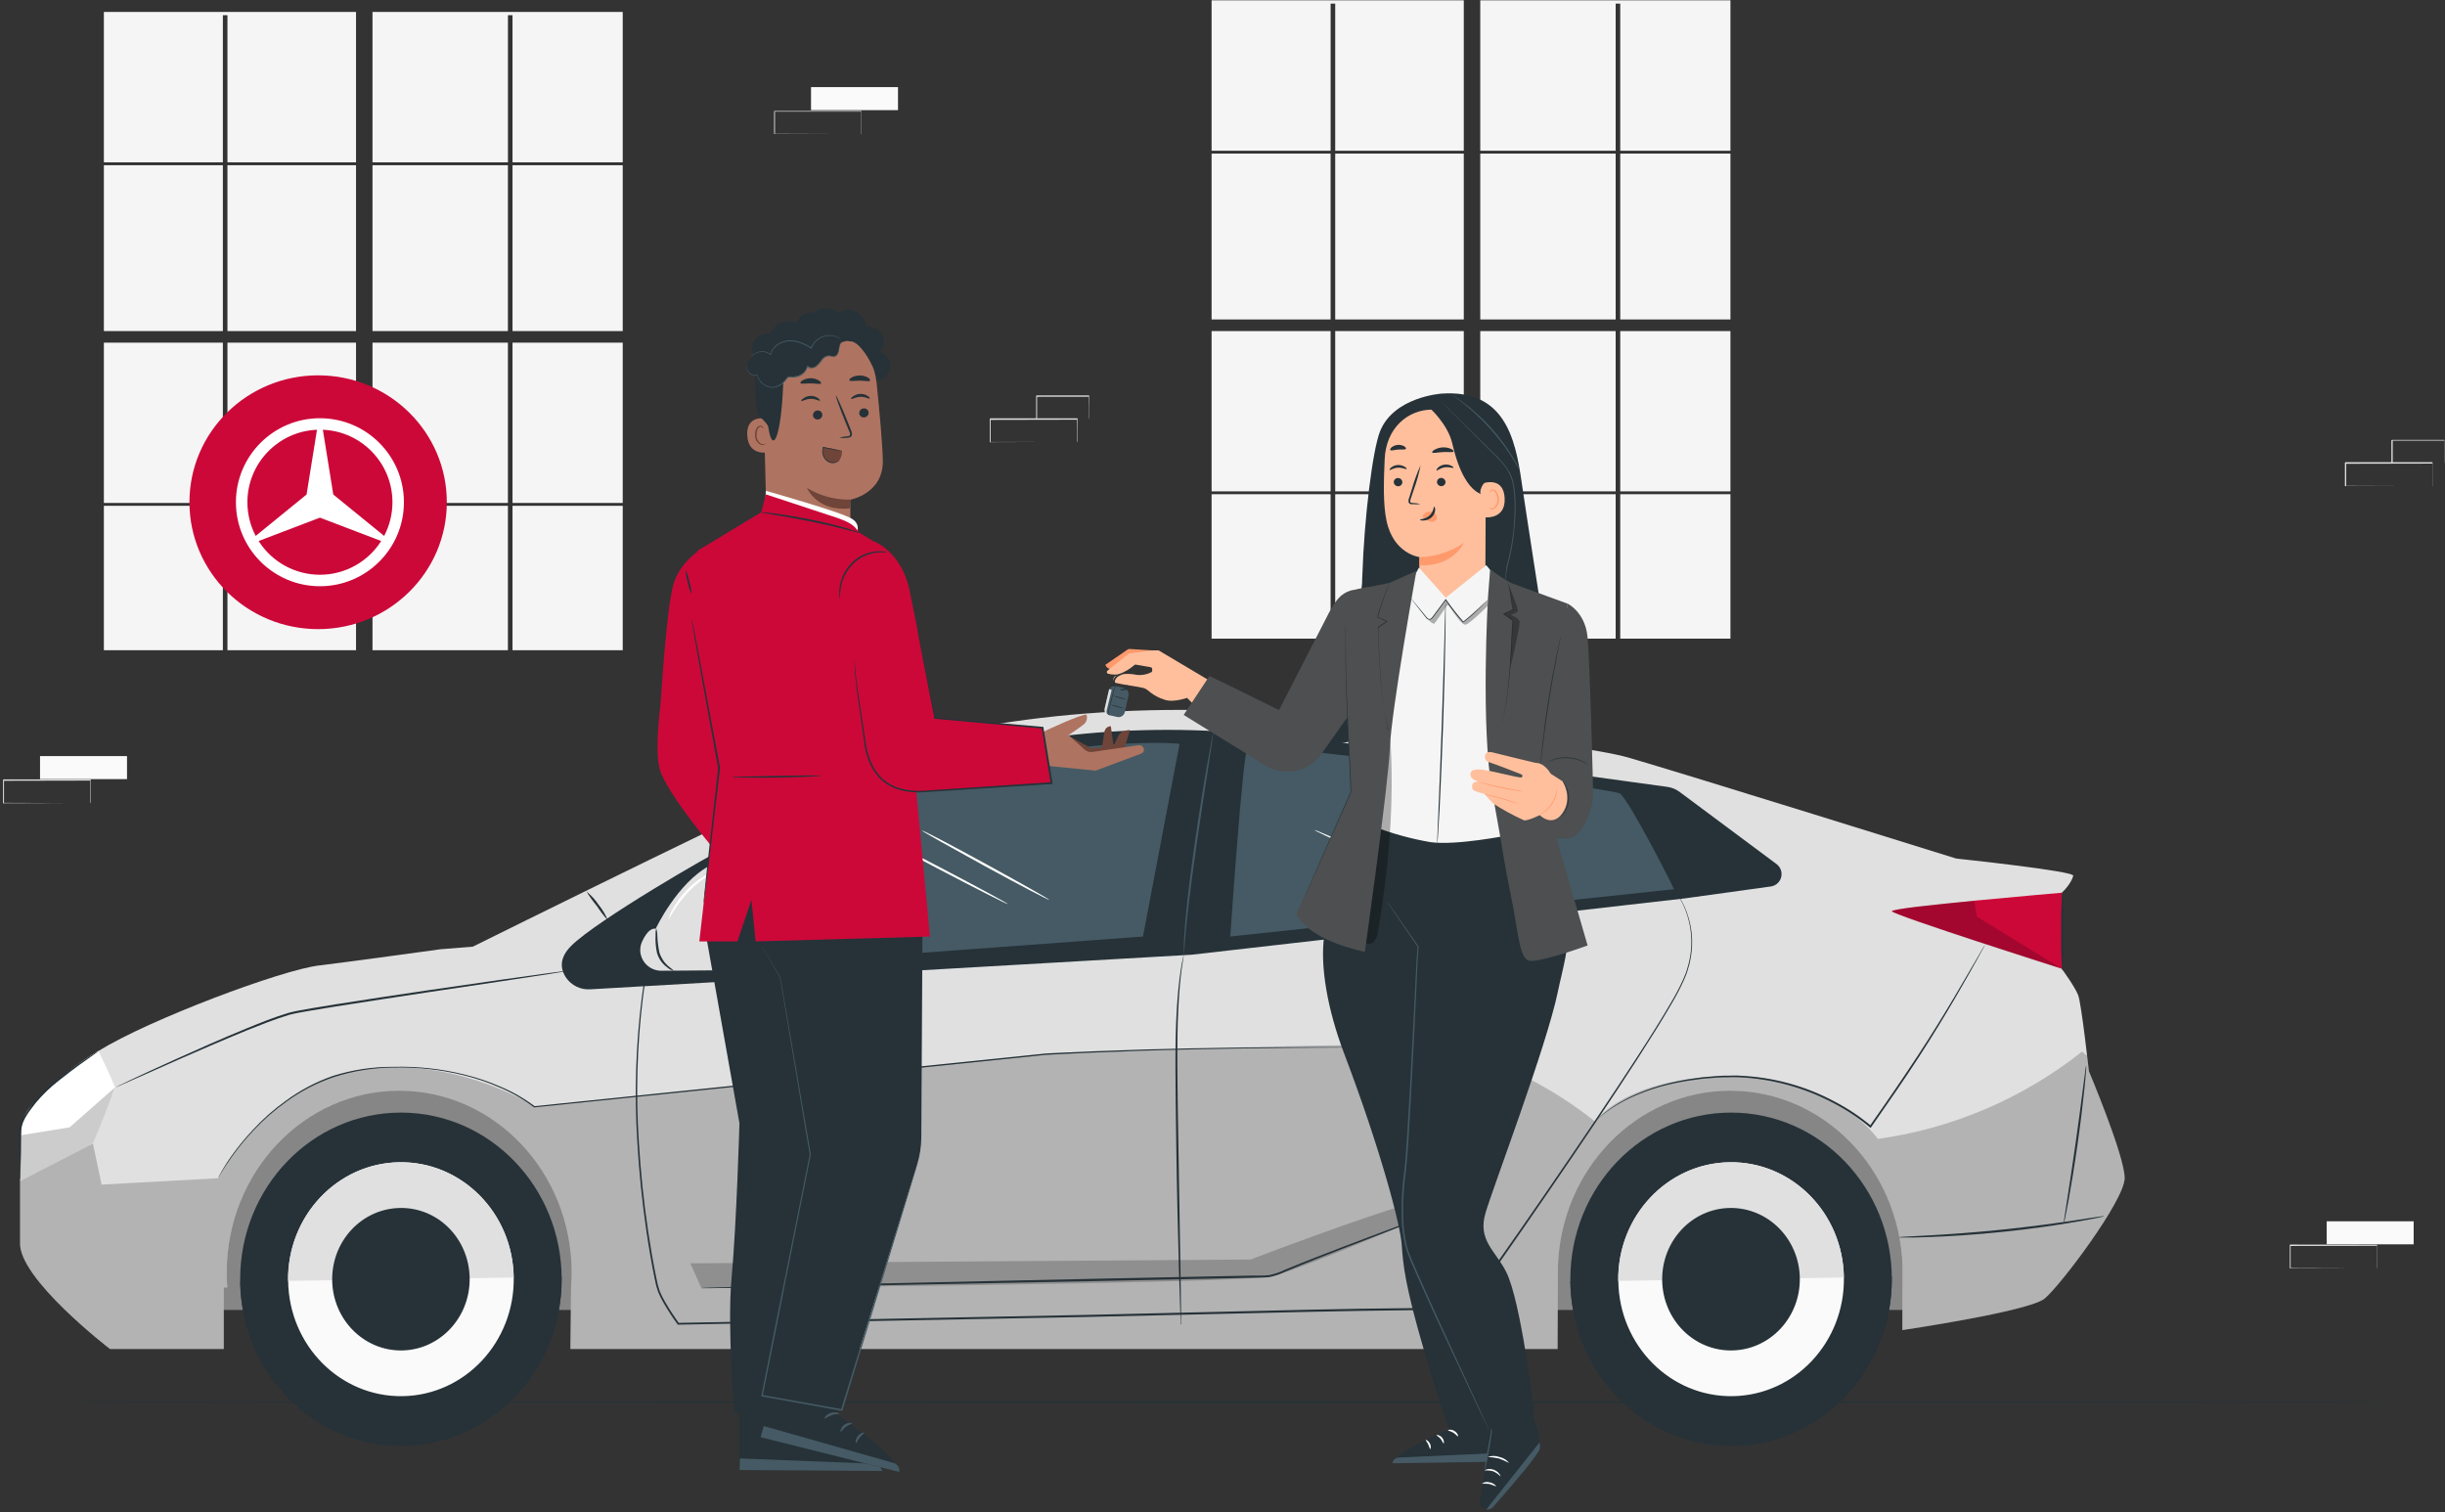 <?xml version="1.0" encoding="UTF-8"?>
<svg width="684px" height="423px" viewBox="0 0 684 423" version="1.1" xmlns="http://www.w3.org/2000/svg" xmlns:xlink="http://www.w3.org/1999/xlink">
    <rect x="0" y="0" width="684" height="423" fill="#333333" stroke="none"/>
    <!-- Generator: Sketch 53.2 (72643) - https://sketchapp.com -->
    <title>Car rental-pana</title>
    <desc>Created with Sketch.</desc>
    <g id="Page-1" stroke="none" stroke-width="1" fill="none" fill-rule="evenodd">
        <g id="Car-rental-pana">
            <g id="freepik--background-complete--inject-70" fill-rule="nonzero">
                <rect id="Rectangle" fill="#F5F5F5" x="29.06" y="46.22" width="33.29" height="46.4"></rect>
                <rect id="Rectangle" fill="#F5F5F5" x="63.63" y="46.22" width="35.97" height="46.4"></rect>
                <rect id="Rectangle" fill="#F5F5F5" x="63.63" y="95.86" width="35.97" height="44.84"></rect>
                <polygon id="Path" fill="#F5F5F5" points="104.21 45.41 142.1 45.41 142.1 4.25 143.38 4.25 143.38 45.41 174.21 45.41 174.21 3.34 104.21 3.34"></polygon>
                <rect id="Rectangle" fill="#F5F5F5" x="143.38" y="46.22" width="30.83" height="46.4"></rect>
                <rect id="Rectangle" fill="#F5F5F5" x="143.38" y="95.86" width="30.83" height="44.84"></rect>
                <rect id="Rectangle" fill="#F5F5F5" x="29.06" y="95.86" width="33.29" height="44.84"></rect>
                <rect id="Rectangle" fill="#F5F5F5" x="104.21" y="95.86" width="37.88" height="44.84"></rect>
                <rect id="Rectangle" fill="#F5F5F5" x="29.06" y="141.5" width="33.29" height="40.4"></rect>
                <rect id="Rectangle" fill="#F5F5F5" x="143.38" y="141.5" width="30.83" height="40.4"></rect>
                <polygon id="Path" fill="#F5F5F5" points="62.35 45.41 62.35 4.25 63.63 4.25 63.63 45.41 99.6 45.41 99.6 3.34 29.06 3.34 29.06 45.41"></polygon>
                <rect id="Rectangle" fill="#F5F5F5" x="104.21" y="141.5" width="37.88" height="40.4"></rect>
                <rect id="Rectangle" fill="#F5F5F5" x="63.63" y="141.5" width="35.97" height="40.4"></rect>
                <rect id="Rectangle" fill="#F5F5F5" x="104.21" y="46.22" width="37.88" height="46.4"></rect>
                <rect id="Rectangle" fill="#F5F5F5" x="338.95" y="42.97" width="33.29" height="46.4"></rect>
                <rect id="Rectangle" fill="#F5F5F5" x="373.53" y="42.97" width="35.97" height="46.4"></rect>
                <rect id="Rectangle" fill="#F5F5F5" x="373.53" y="92.62" width="35.97" height="44.84"></rect>
                <polygon id="Path" fill="#F5F5F5" points="414.11 42.17 451.99 42.17 451.99 1.01 453.27 1.01 453.27 42.17 484.1 42.17 484.1 0.09 414.11 0.09"></polygon>
                <rect id="Rectangle" fill="#F5F5F5" x="453.27" y="42.97" width="30.83" height="46.4"></rect>
                <rect id="Rectangle" fill="#F5F5F5" x="453.27" y="92.62" width="30.83" height="44.84"></rect>
                <rect id="Rectangle" fill="#F5F5F5" x="338.95" y="92.62" width="33.29" height="44.84"></rect>
                <rect id="Rectangle" fill="#F5F5F5" x="414.11" y="92.62" width="37.88" height="44.84"></rect>
                <rect id="Rectangle" fill="#F5F5F5" x="338.95" y="138.26" width="33.29" height="40.4"></rect>
                <rect id="Rectangle" fill="#F5F5F5" x="453.27" y="138.26" width="30.83" height="40.4"></rect>
                <polygon id="Path" fill="#F5F5F5" points="372.25 42.17 372.25 1.01 373.53 1.01 373.53 42.17 409.5 42.17 409.5 0.09 338.95 0.09 338.95 42.17"></polygon>
                <rect id="Rectangle" fill="#F5F5F5" x="414.11" y="138.26" width="37.88" height="40.4"></rect>
                <rect id="Rectangle" fill="#F5F5F5" x="373.53" y="138.26" width="35.97" height="40.4"></rect>
                <rect id="Rectangle" fill="#F5F5F5" x="414.11" y="42.97" width="37.88" height="46.4"></rect>
                <rect id="Rectangle" fill="#FAFAFA" x="226.89" y="24.37" width="24.33" height="6.44"></rect>
                <path d="M240.93,37.59 C240.93,37.59 240.93,37.59 240.93,37.47 L240.93,37.14 C240.93,36.84 240.93,36.42 240.93,35.87 C240.93,34.76 240.93,33.17 240.93,31.15 L241.01,31.23 L216.68,31.23 L216.8,31.1 L216.8,31.1 L216.8,37.53 L216.68,37.41 L234.02,37.41 L239.13,37.41 L240.55,37.41 L239.19,37.41 L234.1,37.41 L216.68,37.47 L216.56,37.47 L216.56,31.16 L216.56,31.16 L216.68,31.04 L241.01,31.04 L241,31.04 L241,31.11 C241,33.11 241,34.76 241,35.88 C241,36.41 241,36.88 241,37.13 L241,37.55 L240.93,37.59 Z" id="Path" fill="#E0E0E0"></path>
                <rect id="Rectangle" fill="#FAFAFA" x="650.9" y="341.66" width="24.33" height="6.44"></rect>
                <path d="M664.94,354.87 C664.936,354.83 664.936,354.79 664.94,354.75 L664.94,354.42 C664.94,354.12 664.94,353.7 664.94,353.16 C664.94,352.05 664.94,350.45 664.94,348.43 L665.02,348.51 L640.69,348.56 L640.82,348.43 L640.82,348.43 L640.82,350.05 C640.82,350.6 640.82,351.14 640.82,351.67 L640.82,354.84 L640.7,354.72 L658.04,354.77 L663.15,354.77 L663.21,354.77 L658.12,354.77 L640.7,354.82 L640.58,354.82 L640.58,348.29 L640.58,348.29 L640.7,348.17 L665.03,348.22 L665,348.22 L665,348.29 C665,350.29 665,351.94 665,353.06 C665,353.59 665,354.01 665,354.31 L665,354.63 C664.968,354.707 664.948,354.787 664.94,354.87 L664.94,354.87 Z" id="Path" fill="#E0E0E0"></path>
                <rect id="Rectangle" fill="#FAFAFA" x="11.2" y="211.52" width="24.33" height="6.44"></rect>
                <path d="M25.24,224.73 C25.236,224.693 25.236,224.657 25.24,224.62 L25.24,224.29 C25.24,223.99 25.24,223.56 25.24,223.02 C25.24,221.91 25.24,220.31 25.24,218.3 L25.32,218.37 L0.99,218.42 C1.05,218.37 0.87,218.55 1.12,218.3 L1.12,218.3 L1.12,221.55 C1.12,222.62 1.12,223.68 1.12,224.71 L1,224.59 L18.34,224.65 L23.45,224.65 L24.84,224.65 L24.84,224.65 L23.48,224.65 L18.39,224.65 L0.97,224.71 L0.85,224.71 L0.85,218.17 L0.85,218.17 L0.97,218.05 L25.3,218.05 L25.37,218.05 L25.37,218.13 C25.37,220.13 25.37,221.77 25.37,222.9 C25.37,223.43 25.37,223.85 25.37,224.15 L25.37,224.46 C25.24,224.7 25.24,224.74 25.24,224.73 Z" id="Path" fill="#E0E0E0"></path>
                <path d="M301.32,123.77 C301.316,123.73 301.316,123.69 301.32,123.65 C301.32,123.56 301.32,123.46 301.32,123.32 C301.32,123.02 301.32,122.6 301.32,122.05 C301.32,120.94 301.32,119.35 301.27,117.33 L301.35,117.41 L277.02,117.46 L277.15,117.33 L277.15,117.33 L277.15,120.59 C277.15,121.67 277.15,122.72 277.15,123.76 L277.03,123.64 L294.37,123.64 L299.49,123.64 L301.23,123.64 C301.31,123.64 301.36,123.64 301.36,123.64 L300.9,123.64 L299.54,123.64 L294.45,123.64 L277.03,123.7 L276.91,123.7 L276.91,117.15 L276.91,117.15 L277.03,117.03 L301.36,117.03 L301.44,117.03 L301.44,117.1 C301.44,119.1 301.44,120.75 301.44,121.87 C301.44,122.4 301.44,122.87 301.44,123.12 L301.44,123.44 C301.377,123.54 301.336,123.653 301.32,123.77 L301.32,123.77 Z" id="Path" fill="#E0E0E0"></path>
                <path d="M304.62,117.33 C304.62,117.33 304.62,117.33 304.62,117.21 C304.62,117.09 304.62,117.01 304.62,116.87 C304.62,116.55 304.62,116.12 304.62,115.58 C304.62,114.45 304.62,112.86 304.57,110.9 L304.66,110.99 L290,111 C289.89,111.11 290.15,110.85 290.13,110.88 L290.13,110.88 L290.13,112.53 C290.13,113.09 290.13,113.63 290.13,114.17 L290.13,117.29 L290.01,117.17 L300.47,117.23 L303.47,117.23 L304.29,117.23 L304.59,117.23 L304.32,117.23 L303.53,117.23 L300.53,117.23 L289.99,117.29 L289.87,117.29 L289.87,110.76 L289.87,110.76 C289.87,110.76 290.1,110.52 289.99,110.63 L304.61,110.63 L304.7,110.63 L304.7,110.72 C304.7,112.72 304.7,114.31 304.7,115.45 C304.7,115.99 304.7,116.45 304.7,116.72 C304.7,116.99 304.62,117.34 304.62,117.33 Z" id="Path" fill="#E0E0E0"></path>
                <path d="M680.48,136.05 C680.476,136.01 680.476,135.97 680.48,135.93 L680.48,135.6 C680.48,135.3 680.48,134.88 680.48,134.33 C680.48,133.22 680.48,131.63 680.48,129.61 L680.56,129.69 L656.23,129.74 L656.36,129.61 L656.36,129.61 L656.36,131.25 C656.36,131.79 656.36,132.33 656.36,132.87 L656.36,136.04 L656.24,135.92 L673.58,135.92 L678.69,135.92 L680,135.92 L678.64,135.92 L673.55,135.92 L656.13,135.98 L656,135.98 L656,129.43 L656,129.43 L656.12,129.31 L680.45,129.31 L680.52,129.31 L680.52,129.38 C680.52,131.38 680.52,133.03 680.52,134.15 L680.52,135.4 L680.52,136 C680.506,136.016 680.493,136.033 680.48,136.05 L680.48,136.05 Z" id="Path" fill="#E0E0E0"></path>
                <path d="M683.78,129.61 C683.78,129.61 683.78,129.61 683.78,129.49 L683.78,129.15 C683.78,128.83 683.78,128.4 683.78,127.86 C683.78,126.73 683.78,125.14 683.78,123.18 L683.87,123.27 L669.25,123.27 L669.37,123.15 L669.37,123.15 L669.37,129.56 L669.25,129.44 L679.71,129.5 L682.71,129.5 L683.53,129.5 L683.83,129.5 L683.56,129.5 L682.76,129.5 L679.76,129.5 L669.23,129.56 L669,129.56 L669,123.2 L669,123.2 C669,123.2 669.23,122.96 669.12,123.07 L683.74,123.07 L683.83,123.07 L683.83,123.16 C683.83,125.16 683.83,126.75 683.83,127.89 C683.83,128.43 683.83,128.89 683.83,129.16 C683.83,129.43 683.78,129.62 683.78,129.61 Z" id="Path" fill="#E0E0E0"></path>
            </g>
            <g id="freepik--Floor--inject-70" transform="translate(18, 391)" fill="#263238" fill-rule="nonzero">
                <path d="M652,1.27 C652,1.41 506,1.53 326.07,1.53 C146.14,1.53 0.07,1.41 0.07,1.27 C0.07,1.13 146,1 326,1 C506,1 652,1.13 652,1.27 Z" id="Path"></path>
            </g>
            <g id="freepik--Car--inject-70" transform="translate(300, 301.5) scale(-1, 1) translate(-300, -301.5) translate(5, 198)" fill-rule="nonzero">
                <rect id="Rectangle" fill="#E0E0E0" x="35.07" y="100.03" width="503.33" height="68.39"></rect>
                <g id="Group" opacity="0.4" transform="translate(35, 100)" fill="#000000">
                    <rect id="Rectangle" x="0.07" y="0.03" width="503.33" height="68.39"></rect>
                </g>
                <path d="M505.73,72.09 C499.49,71.37 471.73,67.55 471.73,67.55 L462.73,66.83 C462.73,66.83 367,19.37 351.8,13.49 C328.23,4.37 278.41,-3.51 225.59,2.97 C225.59,2.97 155.01,9.43 139.32,13.97 C123.63,18.51 47.75,42.18 47.75,42.18 C47.75,42.18 14.48,45.69 15,47 C15,47 15.46,49.15 18.23,51.78 L18.23,73 C18.23,73 14.54,78 13.62,80.41 C12.7,82.82 10.62,101.69 10.62,101.69 C10.62,101.69 0.62,125.36 0.62,131.57 C0.62,137.78 18.62,161.7 23.02,165.29 C27.42,168.88 62.81,174.1 62.81,174.1 L62.75,156.2 C63.68,128.95 84.9,107.15 110.95,107.15 C137,107.15 158.22,128.95 159.16,156.2 L159.26,179.39 L435.43,179.39 L435.24,162.18 C435.14,160.82 435.07,159.45 435.07,158.06 C435.07,129.94 456.68,107.15 483.32,107.15 C509.96,107.15 531.57,129.94 531.57,158.06 C531.57,159.45 531.51,160.82 531.4,162.18 L532.4,162.18 L532.4,179.39 L564.23,179.39 C564.23,179.39 590.07,159.55 589.38,149.51 L589.38,121.25 C589.388,117.518 588.025,113.913 585.55,111.12 C580.255,105.253 574.158,100.163 567.44,96 C553.14,87.15 516.03,73.27 505.73,72.09 Z" id="Path" fill="#E0E0E0"></path>
                <g id="Group" opacity="0.2" transform="translate(0, 94)" fill="#000000">
                    <path d="M589.36,35.45 L569,27.92 L566.58,39.4 L534,37.61 C534,37.61 519.68,9.26 490.4,6.76 C465.33,4.63 445.4,17.55 445.4,17.55 L302.21,2.82 C302.21,2.82 229.55,-0.05 201.52,0.31 C173.49,0.67 148.79,21.78 148.79,21.78 C148.79,21.78 140.52,9.34 111.21,9.06 C81.9,8.78 69.67,26.62 69.67,26.62 C48.786,23.718 29.058,15.283 12.53,2.19 L11.11,3.37 C10.81,5.92 10.61,7.72 10.61,7.72 C10.61,7.72 0.61,31.39 0.61,37.6 C0.61,43.81 18.61,67.73 23.01,71.32 C27.41,74.91 62.8,80.13 62.8,80.13 L62.74,62.23 C63.67,34.98 84.89,13.18 110.94,13.18 C136.99,13.18 158.21,34.98 159.15,62.23 L159.25,85.42 L435.43,85.42 L435.24,68.21 C435.14,66.85 435.07,65.48 435.07,64.09 C435.07,35.97 456.68,13.18 483.32,13.18 C509.96,13.18 531.57,35.97 531.57,64.09 C531.57,65.48 531.51,66.85 531.4,68.21 L532.4,68.21 L532.4,85.42 L564.23,85.42 C564.23,85.42 590.07,65.58 589.38,55.54 L589.38,35.45 L589.36,35.45 Z" id="Path"></path>
                </g>
                <path d="M98,43.73 C96.881,44.569 96.369,45.993 96.698,47.352 C97.026,48.711 98.132,49.744 99.51,49.98 L123.78,53.34 L261.69,69.09 L429.84,78.76 C432.573,78.959 435.202,77.672 436.72,75.39 C438.15,73.17 438.72,70.08 435.16,66.56 C428.1,59.56 396.88,41.36 389.55,37.78 C382.22,34.2 330.79,2.22 254.02,6.59 C230.78,7.42 186.19,14.3 128.56,22.13 C127.317,22.3 126.137,22.782 125.13,23.53 L98,43.73 Z" id="Path" fill="#263238"></path>
                <path d="M126.7,50.76 C127.05,49.69 139.46,25.39 141.87,23.96 C144.28,22.53 244.63,9.31 246,11.09 C247.37,12.87 250.82,63.99 250.82,63.99 L126.7,50.76 Z" id="Path" fill="#455A64"></path>
                <polygon id="Path" fill="#263238" points="164.94 20.24 164.07 55.91 169.24 55.91 169.24 19.65"></polygon>
                <path d="M406.07,47 C406.07,47 406.16,47.18 406.32,47.54 C406.48,47.9 406.73,48.45 407.04,49.16 C407.35,49.87 407.76,50.75 408.17,51.83 C408.58,52.91 409.04,54.16 409.57,55.57 C412.389,63.856 414.362,72.406 415.46,81.09 C417.164,94.577 417.576,108.195 416.69,121.76 C416.24,129.61 415.41,137.93 414.13,146.64 C413.48,150.99 412.74,155.44 411.8,159.96 C411.597,161.116 411.3,162.253 410.91,163.36 C410.459,164.448 409.935,165.504 409.34,166.52 C408.151,168.57 406.856,170.556 405.46,172.47 L405.38,172.58 L405.25,172.58 L291.25,170.43 L229.06,169 C219.17,168.8 209.55,168.6 200.26,168.53 C199.1,168.53 197.95,168.53 196.8,168.53 C195.65,168.53 194.51,168.53 193.34,168.53 C191.039,168.336 188.801,167.68 186.76,166.6 C184.756,165.538 182.917,164.19 181.3,162.6 C179.688,161.042 178.265,159.3 177.06,157.41 L177.06,157.41 C166.44,142.25 156.84,128.24 148.45,115.74 C144.27,109.48 140.36,103.61 136.84,98.12 C133.32,92.63 130.11,87.56 127.4,82.86 C126.081,80.651 124.893,78.367 123.84,76.02 L123.17,74.35 C122.95,73.8 122.83,73.23 122.66,72.68 C122.49,72.13 122.31,71.6 122.22,71.06 C122.13,70.52 122.02,69.98 121.93,69.45 C121.347,65.87 121.583,62.205 122.62,58.73 C123.238,56.592 124.153,54.552 125.34,52.67 C125.736,52.021 126.184,51.406 126.68,50.83 L126.34,51.3 C126.12,51.61 125.8,52.07 125.41,52.71 C122.377,57.717 121.221,63.64 122.15,69.42 C122.25,69.93 122.35,70.42 122.45,71 C122.55,71.58 122.75,72.06 122.89,72.61 C123.03,73.16 123.19,73.72 123.41,74.26 L124.08,75.91 C125.139,78.242 126.334,80.509 127.66,82.7 C130.38,87.38 133.59,92.44 137.14,97.91 C140.69,103.38 144.59,109.24 148.79,115.49 C157.21,127.97 166.79,141.96 177.47,157.1 L177.47,157.1 L177.47,157.1 C179.818,160.861 183.088,163.959 186.97,166.1 C188.949,167.143 191.12,167.773 193.35,167.95 C194.46,168.01 195.6,168.01 196.76,167.95 C197.92,167.89 199.07,167.95 200.24,167.95 C209.53,168.01 219.15,168.2 229.04,168.4 L291.25,169.85 L405.25,172.08 L405.04,172.19 C406.423,170.29 407.708,168.321 408.89,166.29 C409.476,165.296 409.994,164.264 410.44,163.2 C410.814,162.121 411.105,161.014 411.31,159.89 C412.25,155.39 413,150.95 413.66,146.6 C414.95,137.92 415.79,129.6 416.26,121.78 C417.17,108.239 416.798,94.642 415.15,81.17 C414.087,72.501 412.164,63.959 409.41,55.67 C408.9,54.25 408.41,53 408.04,51.91 C407.67,50.82 407.24,49.96 406.95,49.23 L406.28,47.6 C406.14,47.21 406.07,47 406.07,47 Z" id="Path" fill="#263238"></path>
                <path d="M263.82,69.21 C263.948,69.534 264.045,69.868 264.11,70.21 C264.26,70.88 264.46,71.88 264.66,73.21 C265.07,75.79 265.5,79.56 265.78,84.21 C266.38,93.55 266.14,106.47 265.96,120.72 C265.78,134.97 265.44,147.89 265.18,157.23 C265.04,161.85 264.93,165.62 264.84,168.29 C264.793,169.55 264.753,170.55 264.72,171.29 C264.72,171.6 264.72,171.86 264.67,172.07 C264.74,172.085 264.787,172.151 264.779,172.222 C264.771,172.293 264.711,172.347 264.64,172.347 C264.569,172.347 264.509,172.293 264.501,172.222 C264.493,172.151 264.54,172.085 264.61,172.07 C264.61,171.86 264.61,171.6 264.61,171.29 C264.61,170.55 264.61,169.54 264.61,168.29 C264.61,165.62 264.7,161.86 264.76,157.23 C264.92,147.84 265.13,134.95 265.36,120.72 C265.59,106.49 265.85,93.56 265.36,84.24 C265.14,79.58 264.78,75.82 264.44,73.24 C264.27,71.95 264.11,70.95 263.99,70.24 C263.94,69.93 263.89,69.68 263.85,69.47 C263.827,69.385 263.817,69.298 263.82,69.21 L263.82,69.21 Z" id="Path" fill="#263238"></path>
                <path d="M265,10.08 L275.25,64 L385,72.07 L401.9,48.31 C401.9,48.31 359.36,23.25 322,15.69 C284.12,8 265,10.08 265,10.08 Z" id="Path" fill="#455A64"></path>
                <g id="Group" opacity="0.2" transform="translate(178, 134)" fill="#000000">
                    <path d="M0.69,0.62 C0.69,0.62 51.94,22.96 61.26,25.06 C70.58,27.16 220.76,28.37 220.76,28.37 L223.87,21.42 L67.12,20.35 C67.12,20.35 4.15,-4 0.69,0.62 Z" id="Path"></path>
                </g>
                <path d="M148.79,115.78 C148.693,115.705 148.602,115.621 148.52,115.53 C148.35,115.35 148.08,115.11 147.73,114.78 C146.679,113.868 145.577,113.017 144.43,112.23 C142.602,111.026 140.69,109.953 138.71,109.02 C136.084,107.823 133.373,106.82 130.6,106.02 C127.239,105.088 123.813,104.412 120.35,104 C118.49,103.7 116.55,103.62 114.56,103.45 C113.56,103.36 112.56,103.4 111.56,103.37 C110.56,103.34 109.49,103.3 108.43,103.37 C99.232,103.79 90.242,106.25 82.11,110.57 C78.478,112.445 75.063,114.715 71.93,117.34 L71.69,117.55 L71.51,117.29 C66.62,110.29 62.07,103.68 58.13,97.61 C54.19,91.54 50.85,86 48.13,81.35 C45.41,76.7 43.31,72.92 41.86,70.35 C41.17,69.07 40.62,68.07 40.23,67.35 L39.81,66.57 C39.757,66.483 39.717,66.388 39.69,66.29 C39.754,66.368 39.81,66.452 39.86,66.54 L40.32,67.29 L42,70.23 L48.41,81.16 C51.17,85.79 54.53,91.29 58.5,97.33 C62.47,103.37 67,110 71.93,117 L71.51,117 C74.678,114.338 78.133,112.038 81.81,110.14 C90.014,105.782 99.089,103.315 108.37,102.92 C109.43,102.82 110.49,102.92 111.52,102.92 C112.55,102.92 113.58,102.92 114.59,103.02 C116.59,103.2 118.54,103.29 120.41,103.6 C123.894,104.045 127.337,104.76 130.71,105.74 C133.499,106.557 136.221,107.59 138.85,108.83 C140.834,109.792 142.743,110.902 144.56,112.15 C145.704,112.957 146.79,113.842 147.81,114.8 C148.15,115.14 148.41,115.4 148.56,115.59 C148.644,115.644 148.721,115.708 148.79,115.78 L148.79,115.78 Z" id="Path" fill="#263238"></path>
                <path d="M17.64,144.19 C17.449,143.637 17.308,143.068 17.22,142.49 C16.99,141.38 16.67,139.78 16.31,137.79 C15.58,133.79 14.68,128.32 13.81,122.22 C12.94,116.12 12.28,110.57 11.87,106.55 C11.66,104.55 11.52,102.91 11.44,101.79 C11.361,101.207 11.338,100.618 11.37,100.03 C11.517,100.597 11.614,101.176 11.66,101.76 L12.28,106.5 C12.8,110.5 13.52,116.03 14.39,122.13 C15.26,128.23 16.1,133.73 16.72,137.72 C17.01,139.63 17.26,141.22 17.44,142.44 C17.56,143.016 17.627,143.602 17.64,144.19 Z" id="Path" fill="#263238"></path>
                <path d="M63.81,148.2 C63.614,148.224 63.416,148.224 63.22,148.2 L61.54,148.2 C60.07,148.2 57.95,148.2 55.34,148.07 C50.11,147.89 42.88,147.46 34.93,146.64 C26.98,145.82 19.81,144.77 14.64,143.88 C12.06,143.44 9.98,143.05 8.54,142.76 L6.89,142.4 C6.694,142.369 6.503,142.315 6.32,142.24 C6.516,142.211 6.714,142.211 6.91,142.24 L8.58,142.48 L14.71,143.42 C19.88,144.2 27.05,145.18 34.99,146 C42.93,146.82 50.13,147.31 55.36,147.6 L61.54,147.93 L63.23,148.03 C63.431,148.058 63.626,148.116 63.81,148.2 L63.81,148.2 Z" id="Path" fill="#263238"></path>
                <path d="M569,121.92 C569,121.92 562.66,106.7 562.84,106.19 C563.84,103.46 567.46,95.98 567.46,95.98 C569.738,97.323 571.941,98.788 574.06,100.37 C578.506,103.653 582.619,107.364 586.34,111.45 C588.293,113.722 589.359,116.624 589.34,119.62 L589.34,132.37 L569,121.92 Z" id="Path" fill="#FFFFFF"></path>
                <path d="M430.94,51.4 C430.056,52.839 429.07,54.212 427.99,55.51 C427.069,56.914 426.05,58.251 424.94,59.51 C425.569,57.92 426.443,56.439 427.53,55.12 C428.463,53.707 429.614,52.452 430.94,51.4 Z" id="Path" fill="#263238"></path>
                <path d="M18.22,51.75 C18.22,51.75 66.28,55.83 65.75,56.92 C65.22,58.01 18.22,73 18.22,73 L18.22,51.75 Z" id="Path" fill="#CC0839"></path>
                <path d="M18.07,73.64 C17.78,70.014 17.684,66.376 17.78,62.74 C17.78,56.74 17.9,51.84 18.07,51.84 C18.36,55.466 18.456,59.104 18.36,62.74 C18.456,66.376 18.36,70.014 18.07,73.64 L18.07,73.64 Z" id="Path" fill="#263238"></path>
                <path d="M534,131.61 L533.74,131.18 C533.57,130.9 533.34,130.47 533,129.92 C532.34,128.81 531.29,127.22 529.85,125.2 C528.065,122.745 526.124,120.407 524.04,118.2 C521.271,115.232 518.208,112.552 514.9,110.2 C510.878,107.273 506.438,104.967 501.73,103.36 C496.238,101.581 490.503,100.67 484.73,100.66 C478.18,100.513 471.64,101.235 465.28,102.81 C461.854,103.644 458.507,104.778 455.28,106.2 C451.865,107.633 448.64,109.484 445.68,111.71 L445.58,111.78 L445.48,111.78 L372.33,104.29 L304.33,97.29 L302.38,97.09 L300.44,96.99 L296.58,96.8 L289.03,96.45 L274.57,95.91 C265.24,95.62 256.57,95.44 248.57,95.32 C232.7,95.08 219.85,95.05 210.97,95 L200.76,95 L198.1,95 L197.19,95 L198.1,95 L200.76,95 L210.98,94.94 C219.86,94.94 232.71,94.88 248.59,95.07 C256.52,95.16 265.22,95.32 274.59,95.59 C279.257,95.73 284.08,95.9 289.06,96.1 L296.62,96.43 L300.48,96.61 L302.43,96.72 L304.38,96.92 L372.38,103.92 L445.53,111.47 L445.34,111.53 C448.344,109.277 451.615,107.406 455.08,105.96 C458.346,104.532 461.733,103.398 465.2,102.57 C471.602,100.99 478.188,100.277 484.78,100.45 C490.581,100.403 496.354,101.263 501.89,103 C506.626,104.656 511.086,107.016 515.12,110 C518.435,112.37 521.494,115.078 524.25,118.08 C526.328,120.284 528.259,122.623 530.03,125.08 C531.45,127.08 532.48,128.73 533.11,129.86 C533.74,130.99 534,131.61 534,131.61 Z" id="Path" fill="#263238"></path>
                <path d="M398.76,162.37 L398.19,162.37 L396.51,162.37 L390.06,162.29 L366.32,161.9 L288,160.37 L244.89,159.46 L242.42,159.4 C241.598,159.404 240.777,159.364 239.96,159.28 C238.369,158.962 236.826,158.437 235.37,157.72 C232.47,156.49 229.63,155.35 226.88,154.26 C221.38,152.08 216.23,150.11 211.52,148.32 C202.12,144.74 194.52,141.78 189.32,139.63 C186.71,138.55 184.7,137.7 183.32,137.1 L181.78,136.41 L181.26,136.16 L181.8,136.35 L183.37,136.99 L189.37,139.41 C194.6,141.5 202.21,144.41 211.64,147.91 C216.35,149.68 221.51,151.62 227.02,153.79 C229.78,154.87 232.62,156.013 235.54,157.22 C236.953,157.92 238.453,158.428 240,158.73 C240.797,158.816 241.598,158.856 242.4,158.85 L244.87,158.85 L287.98,159.72 L366.27,161.43 L390,162.02 L396.45,162.21 L398.13,162.27 C398.57,162.34 398.76,162.37 398.76,162.37 Z" id="Path" fill="#263238"></path>
                <path d="M386.07,47.93 C384,52.33 381.74,58.82 382.16,65.56 C382.348,69.875 385.843,73.308 390.16,73.42 L409.93,73.57 C412.904,73.608 415.442,71.426 415.85,68.48 C415.986,67.414 415.813,66.33 415.35,65.36 C413.3,61.02 411.58,61.85 411.58,61.85 C411.58,61.85 405.58,49.05 396.5,44.19 C394.629,43.253 392.455,43.122 390.485,43.829 C388.515,44.535 386.92,46.017 386.07,47.93 L386.07,47.93 Z" id="Path" fill="#E0E0E0"></path>
                <path d="M406.53,73.55 C407.2,73.421 407.82,73.105 408.32,72.64 C409.697,71.665 410.707,70.257 411.19,68.64 C411.549,67.016 411.687,65.351 411.6,63.69 C411.642,63.018 411.581,62.344 411.42,61.69 C411.208,62.335 411.104,63.011 411.11,63.69 C411.058,65.294 410.864,66.89 410.53,68.46 C410.075,69.949 409.204,71.278 408.02,72.29 C407.14,73.07 406.48,73.45 406.53,73.55 Z" id="Path" fill="#263238"></path>
                <path d="M408,59.14 C407.777,58.204 407.406,57.309 406.9,56.49 C405.804,54.46 404.431,52.592 402.82,50.94 C401.228,49.298 399.414,47.888 397.43,46.75 C396.642,46.235 395.774,45.856 394.86,45.63 C394.75,45.84 398.68,47.63 402.34,51.44 C406,55.25 407.83,59.26 408,59.14 Z" id="Path" fill="#FFFFFF"></path>
                <path d="M255.5,6.51 C255.576,6.714 255.63,6.925 255.66,7.14 L256.03,8.94 C256.33,10.52 256.75,12.79 257.23,15.61 C258.23,21.26 259.5,29.06 260.74,37.71 C261.98,46.36 262.93,54.23 263.41,59.94 C263.54,61.37 263.63,62.66 263.69,63.8 C263.75,64.94 263.83,65.92 263.83,66.72 C263.83,67.52 263.83,68.08 263.83,68.57 C263.856,68.783 263.856,68.997 263.83,69.21 C263.775,69.001 263.745,68.786 263.74,68.57 C263.74,68.08 263.66,67.48 263.61,66.73 C263.56,65.98 263.48,64.96 263.38,63.83 C263.28,62.7 263.17,61.41 263.01,59.98 C262.42,54.29 261.41,46.45 260.17,37.8 C258.93,29.15 257.71,21.34 256.84,15.69 C256.41,12.92 256.07,10.69 255.84,8.98 C255.74,8.25 255.65,7.64 255.59,7.16 C255.529,6.949 255.499,6.73 255.5,6.51 Z" id="Path" fill="#455A64"></path>
                <g id="Group" opacity="0.2" transform="translate(18, 53)" fill="#000000">
                    <path d="M0.22,20 L24,5.41 L24.69,0.97 C33.91,1.92 45.11,2.82 47.76,3.92 C47.76,4.67 18.52,14.27 0.22,20 Z" id="Path"></path>
                </g>
                <g id="Group" opacity="0.2" transform="translate(562, 106)" fill="#000000">
                    <path d="M0.82,0.19 L13.52,11.37 L27.36,13.62 L27.36,26.37 L7,15.92 C4.48,9.86 2.19,4.19 0.82,0.19 Z" id="Path"></path>
                </g>
                <path d="M562.681,106.19 C562.569,106.163 562.462,106.122 562.36,106.07 L561.44,105.68 L557.92,104.12 L545,98.39 C539.53,95.99 533,93.14 525.7,90.15 C522.04,88.7 518.2,87.15 514.12,85.91 C512.07,85.37 509.91,85.04 507.74,84.66 L501.11,83.57 C483.18,80.74 466.92,78.34 455.11,76.57 L441.19,74.45 L437.41,73.84 L436.41,73.67 C436.294,73.659 436.179,73.632 436.07,73.59 L436.41,73.59 L437.41,73.7 L441.21,74.19 L455.16,76.13 C466.94,77.81 483.16,80.13 501.16,82.97 L507.79,84.06 C509.97,84.45 512.13,84.78 514.22,85.33 C518.37,86.57 522.22,88.16 525.86,89.63 C533.17,92.63 539.67,95.54 545.12,97.99 C550.57,100.44 554.97,102.48 557.99,103.91 L561.47,105.57 L562.37,106.02 C562.59,106.12 562.69,106.18 562.681,106.19 Z" id="Path" fill="#263238"></path>
                <ellipse id="Oval" fill="#263238" cx="110.72" cy="159.86" rx="44.97" ry="46.61"></ellipse>
                <path d="M65.77,159.07 C65.77,159.07 65.77,159.15 65.77,159.19 C65.41,184.92 85.25,206.09 110.08,206.46 C134.91,206.83 155.33,186.27 155.69,160.53 L155.69,160.41 L65.77,159.07 Z" id="Path" fill="#263238"></path>
                <path d="M79.16,159.39 C78.91,177.46 92.83,192.32 110.27,192.58 C127.71,192.84 142.04,178.4 142.27,160.33 C142.5,142.26 128.59,127.4 111.16,127.14 C93.73,126.88 79.41,141.32 79.16,159.39 Z" id="Path" fill="#FAFAFA"></path>
                <path d="M111.18,127.14 C93.74,126.88 79.41,141.32 79.18,159.39 L142.31,160.33 C142.54,142.26 128.61,127.4 111.18,127.14 Z" id="Path" fill="#E0E0E0"></path>
                <path d="M91.49,159.57 C91.34,170.57 99.83,179.63 110.49,179.79 C121.15,179.95 129.85,171.15 130,160.15 C130.15,149.15 121.67,140.09 111.05,139.93 C100.43,139.77 91.65,148.56 91.49,159.57 Z" id="Path" fill="#263238"></path>
                <ellipse id="Oval" fill="#263238" cx="482.84" cy="159.86" rx="44.97" ry="46.61"></ellipse>
                <path d="M437.89,159.07 C437.89,159.07 437.89,159.15 437.89,159.19 C437.53,184.92 457.37,206.09 482.2,206.46 C507.03,206.83 527.45,186.27 527.81,160.53 L527.81,160.41 L437.89,159.07 Z" id="Path" fill="#263238"></path>
                <path d="M451.28,159.39 C451.03,177.46 464.95,192.32 482.39,192.58 C499.83,192.84 514.16,178.4 514.39,160.33 C514.62,142.26 500.71,127.4 483.28,127.14 C465.85,126.88 451.53,141.32 451.28,159.39 Z" id="Path" fill="#FAFAFA"></path>
                <path d="M483.3,127.14 C465.86,126.88 451.53,141.32 451.3,159.39 L514.43,160.33 C514.66,142.26 500.73,127.4 483.3,127.14 Z" id="Path" fill="#E0E0E0"></path>
                <path d="M463.61,159.57 C463.46,170.57 471.95,179.63 482.56,179.79 C493.17,179.95 501.92,171.15 502.07,160.15 C502.22,149.15 493.74,140.09 483.07,139.93 C472.4,139.77 463.77,148.56 463.61,159.57 Z" id="Path" fill="#263238"></path>
                <path d="M313,54.94 C312.93,54.79 321.26,50.28 331.6,44.86 C341.94,39.44 350.4,35.17 350.47,35.32 C350.54,35.47 342.22,39.98 331.87,45.4 C321.52,50.82 313.1,55.09 313,54.94 Z" id="Path" fill="#FFFFFF"></path>
                <path d="M301.43,53.76 C301.35,53.61 309.26,49.15 319.09,43.76 C328.92,38.37 336.96,34.18 337.09,34.33 C337.22,34.48 329.25,38.94 319.42,44.33 C309.59,49.72 301.5,53.91 301.43,53.76 Z" id="Path" fill="#FFFFFF"></path>
                <path d="M185.5,51.76 C186.022,51.466 186.567,51.216 187.13,51.01 L191.62,49.15 L206.45,43 L221.22,36.69 L225.69,34.78 C226.228,34.522 226.786,34.312 227.36,34.15 C226.862,34.483 226.333,34.768 225.78,35 C224.78,35.51 223.25,36.22 221.38,37.09 C217.65,38.82 212.46,41.09 206.67,43.56 C200.88,46.03 195.61,48.09 191.77,49.56 C189.85,50.29 188.29,50.86 187.21,51.24 C186.657,51.465 186.085,51.639 185.5,51.76 Z" id="Path" fill="#FFFFFF"></path>
                <path d="M196.22,39 C196.15,38.84 200.46,36.69 205.84,34.19 C209.048,32.588 212.344,31.166 215.71,29.93 C215.78,30.08 211.47,32.24 206.08,34.74 C202.873,36.338 199.581,37.76 196.22,39 L196.22,39 Z" id="Path" fill="#FFFFFF"></path>
                <path d="M589.37,132.37 C589.28,131.764 589.24,131.152 589.25,130.54 C589.25,129.25 589.25,127.54 589.16,125.54 C589.07,123.54 589.16,120.89 589.03,118.15 C588.9,115.41 586.85,112.93 584.94,110.46 C583.04,108.2 580.908,106.146 578.58,104.33 C576.46,102.62 574.49,101.15 572.83,99.93 L568.83,97.08 C568.328,96.751 567.85,96.387 567.4,95.99 C567.947,96.236 568.47,96.534 568.96,96.88 C569.96,97.49 571.33,98.4 573.03,99.58 C574.73,100.76 576.72,102.19 578.87,103.89 C581.252,105.707 583.426,107.783 585.35,110.08 C586.339,111.291 587.244,112.567 588.06,113.9 C588.874,115.165 589.378,116.604 589.53,118.1 C589.63,120.94 589.53,123.42 589.53,125.54 C589.53,127.66 589.46,129.26 589.44,130.54 C589.469,131.151 589.446,131.763 589.37,132.37 L589.37,132.37 Z" id="Path" fill="#263238"></path>
            </g>
            <ellipse id="Oval" fill="#CC0839" cx="89" cy="140.5" rx="36" ry="35.5"></ellipse>
            <g id="mercedes" transform="translate(66, 117)" fill="#FFFFFF" fill-rule="nonzero">
                <path d="M23.5,0 C36.47,0 47,10.53 47,23.5 C47,36.47 36.47,47 23.5,47 C10.53,47 0,36.47 0,23.5 C0,10.53 10.53,0 23.5,0 Z M6.355,34.347 C10.073,40.226 16.544,43.789 23.5,43.788 C30.709,43.788 37.046,40.02 40.645,34.347 L23.5,27.814 L6.355,34.347 Z M27.236,21.342 L41.468,32.925 C42.997,30.019 43.793,26.784 43.788,23.5 C43.788,12.578 35.138,3.66 24.323,3.227 L27.236,21.342 Z M22.677,3.227 C11.862,3.66 3.212,12.578 3.212,23.5 C3.212,26.902 4.05,30.107 5.532,32.925 L19.764,21.342 L22.677,3.227 Z" id="Shape"></path>
            </g>
            <g id="freepik--character-2--inject-70" transform="translate(308, 110)" fill-rule="nonzero">
                <path d="M55.62,84.94 C55.666,84.253 56.038,83.628 56.62,83.26 C65.62,77.31 72.38,64.13 73.06,52.96 C73.06,52.33 73.06,51.68 73.12,51.03 L73.12,51.03 C73.64,35.03 75.99,15.71 78.12,10.55 C82.02,1.02 95.22,0.12 95.22,0.12 C112.74,-1.13 115.87,12.33 117.64,24.59 C118.74,32.22 122.98,59.46 122.98,59.46 L119.76,60.71 C116.01,71.983 107.405,80.981 96.31,85.23 C93.08,86.45 90.31,86.93 89.06,85.89 C83.94,91.091 77.606,94.936 70.63,97.08 C67.816,98.031 64.844,98.425 61.88,98.24 C59.937,98.194 58.1,97.343 56.81,95.89 C55.804,94.521 55.676,92.694 56.482,91.198 C57.287,89.702 58.883,88.803 60.58,88.89 C59.92,86.73 55.55,87.37 55.62,84.94 Z" id="Path" fill="#263238"></path>
                <path d="M92.75,4.58 L93.85,3.53 L103.11,7.27 C104.82,7.36 107.67,10.65 107.72,12.37 L107.54,50 C107.54,52.62 108.2,55 106.62,57 L104.96,59.2 C103.194,61.562 100.355,62.874 97.411,62.688 C94.468,62.503 91.816,60.845 90.36,58.28 C90.178,57.966 90.037,57.63 89.94,57.28 C89.861,56.994 89.801,56.704 89.76,56.41 C89.41,53.31 89.03,51.14 89.03,51.14 C89.03,51.14 89.11,45.81 89.11,45.84 C89.11,45.87 81.85,45 79.89,35.69 C78.89,31.06 79.1,24.69 79.37,18.41 C79.75,9.81 85.77,4.57 92.75,4.58 Z" id="Path" fill="#FFBF9D"></path>
                <path d="M94,24.88 C94.042,25.511 94.567,26.001 95.2,26 C95.51,26.011 95.811,25.896 96.036,25.681 C96.26,25.466 96.387,25.17 96.39,24.86 C96.363,24.207 95.823,23.694 95.17,23.7 C94.856,23.694 94.554,23.817 94.333,24.04 C94.112,24.263 93.992,24.566 94,24.88 Z" id="Path" fill="#263238"></path>
                <path d="M81.91,24.88 C81.942,25.529 82.481,26.036 83.13,26.03 C83.44,26.041 83.741,25.926 83.966,25.711 C84.19,25.496 84.317,25.2 84.32,24.89 C84.293,24.237 83.753,23.724 83.1,23.73 C82.788,23.719 82.485,23.835 82.261,24.052 C82.036,24.269 81.91,24.568 81.91,24.88 L81.91,24.88 Z" id="Path" fill="#263238"></path>
                <path d="M80.75,21.47 C80.91,21.62 81.75,20.9 83.08,20.84 C84.41,20.78 85.36,21.38 85.49,21.21 C85.62,21.04 85.39,20.86 84.96,20.58 C84.379,20.222 83.702,20.051 83.02,20.09 C82.348,20.121 81.703,20.366 81.18,20.79 C80.79,21.11 80.67,21.41 80.75,21.47 Z" id="Path" fill="#263238"></path>
                <path d="M93.9,21.61 C94.07,21.74 94.9,20.93 96.15,20.74 C97.4,20.55 98.47,21.04 98.59,20.86 C98.71,20.68 98.45,20.52 98,20.29 C97.381,19.983 96.681,19.881 96,20 C95.331,20.095 94.71,20.404 94.23,20.88 C93.91,21.25 93.82,21.55 93.9,21.61 Z" id="Path" fill="#263238"></path>
                <path d="M89.37,31 C88.678,30.818 87.966,30.724 87.25,30.72 C86.92,30.72 86.6,30.66 86.53,30.43 C86.483,30.087 86.542,29.738 86.7,29.43 L87.56,26.86 C88.358,24.68 88.98,22.439 89.42,20.16 C88.452,22.275 87.65,24.461 87.02,26.7 L86.21,29.28 C86.02,29.69 85.981,30.154 86.1,30.59 C86.212,30.819 86.422,30.984 86.67,31.04 C86.859,31.067 87.051,31.067 87.24,31.04 C87.949,31.117 88.665,31.103 89.37,31 L89.37,31 Z" id="Path" fill="#263238"></path>
                <path d="M89.11,45.9 C93.537,45.737 97.832,44.353 101.52,41.9 C101.52,41.9 98.52,48.58 89.07,48.17 L89.11,45.9 Z" id="Path" fill="#FF9A6C"></path>
                <path d="M90.08,34.13 C90.541,33.461 91.319,33.081 92.13,33.13 C92.71,33.156 93.255,33.416 93.64,33.85 C94.015,34.276 94.087,34.889 93.82,35.39 C93.418,35.889 92.752,36.091 92.14,35.9 C91.515,35.718 90.934,35.412 90.43,35 C90.282,34.9 90.154,34.775 90.05,34.63 C89.952,34.485 89.952,34.295 90.05,34.15" id="Path" fill="#FF9A6C"></path>
                <path d="M93.23,31.74 C93.02,31.74 93.09,33.15 91.93,34.21 C90.77,35.27 89.27,35.21 89.27,35.38 C89.27,35.55 89.62,35.64 90.27,35.62 C91.096,35.593 91.886,35.274 92.5,34.72 C93.086,34.187 93.444,33.45 93.5,32.66 C93.5,32.07 93.33,31.73 93.23,31.74 Z" id="Path" fill="#263238"></path>
                <path d="M92.66,16.56 C92.84,16.88 94.09,16.56 95.66,16.47 C97.23,16.38 98.48,16.65 98.66,16.3 C98.72,16.14 98.46,15.85 97.92,15.58 C97.204,15.261 96.423,15.117 95.64,15.16 C94.856,15.187 94.089,15.396 93.4,15.77 C92.81,16.08 92.58,16.4 92.66,16.56 Z" id="Path" fill="#263238"></path>
                <path d="M80.94,15.9 C81.18,16.19 82.06,15.84 83.13,15.77 C84.2,15.7 85.13,15.87 85.31,15.55 C85.4,15.4 85.24,15.11 84.83,14.85 C83.703,14.225 82.31,14.339 81.3,15.14 C80.94,15.46 80.83,15.77 80.94,15.9 Z" id="Path" fill="#263238"></path>
                <path d="M108.72,28.48 C108.72,28.48 102.08,30.55 98.32,14.17 C97.04,8.57 91.85,4.03 91.85,4.03 L93.95,3.4 C93.95,3.4 107.04,7.08 107.26,7.25 C107.48,7.42 110.56,14.02 110.56,14.02 L108.72,28.48 Z" id="Path" fill="#263238"></path>
                <path d="M106.13,27.56 C106.13,26.87 106.82,25.18 107.51,25.03 C109.34,24.65 112.67,24.64 112.93,29.32 C113.3,35.72 106.8,34.76 106.78,34.58 C106.76,34.4 106.25,30 106.13,27.56 Z" id="Path" fill="#FFBF9D"></path>
                <path d="M108.59,32 C108.59,32 108.71,32.07 108.9,32.15 C109.17,32.254 109.47,32.254 109.74,32.15 C110.55,31.567 110.982,30.592 110.87,29.6 C110.857,29.05 110.721,28.51 110.47,28.02 C110.324,27.623 109.991,27.323 109.58,27.22 C109.312,27.161 109.041,27.305 108.94,27.56 C108.87,27.74 108.94,27.87 108.88,27.88 C108.82,27.89 108.74,27.78 108.77,27.51 C108.801,27.352 108.881,27.208 109,27.1 C109.171,26.959 109.389,26.887 109.61,26.9 C110.151,26.977 110.613,27.329 110.83,27.83 C111.134,28.368 111.302,28.972 111.32,29.59 C111.448,30.749 110.868,31.872 109.85,32.44 C109.517,32.554 109.15,32.514 108.85,32.33 C108.61,32.2 108.57,32.06 108.59,32 Z" id="Path" fill="#FF9A6C"></path>
                <path d="M113,52.65 C113.034,52.549 113.058,52.446 113.07,52.34 L113.23,51.43 C113.37,50.61 113.56,49.43 113.81,47.96 L113.65,47.96 C113.65,48.19 113.59,48.45 113.55,48.71 L113.55,48.71 L113.41,49 L113.57,49.06 C114.531,45.687 115.2,42.238 115.57,38.75 C115.821,36.539 115.955,34.316 115.97,32.09 C116.049,29.637 115.834,27.182 115.33,24.78 C115.074,23.766 114.683,22.791 114.17,21.88 C113.663,21.003 113.07,20.179 112.4,19.42 C111.1,17.91 109.7,16.62 108.4,15.34 L101.53,8.58 L96.92,4 L95.64,2.77 L95.3,2.46 C95.266,2.42 95.226,2.386 95.18,2.36 C95.214,2.4 95.254,2.434 95.3,2.46 L95.62,2.8 L96.86,4.06 L101.44,8.66 L108.27,15.47 C109.54,16.76 110.94,18.06 112.22,19.54 C113.587,21.036 114.571,22.841 115.09,24.8 C115.583,27.177 115.795,29.604 115.72,32.03 C115.712,34.248 115.592,36.464 115.36,38.67 C114.973,42.145 114.304,45.583 113.36,48.95 L113.52,49.01 C113.52,48.91 113.61,48.81 113.65,48.72 L113.65,48.72 L113.65,48.72 C113.65,48.46 113.72,48.2 113.75,47.97 L113.59,47.97 C113.38,49.45 113.21,50.63 113.09,51.45 L112.97,52.37 C112.969,52.464 112.979,52.558 113,52.65 Z" id="Path" fill="#455A64"></path>
                <path d="M117.23,21.62 C117.205,21.526 117.168,21.435 117.12,21.35 L116.74,20.6 C116.42,19.95 115.91,19.02 115.23,17.91 C114.55,16.8 113.71,15.49 112.7,14.09 C111.69,12.69 110.5,11.22 109.18,9.74 C107.86,8.26 106.49,6.93 105.18,5.74 C103.87,4.55 102.7,3.6 101.65,2.82 C100.6,2.04 99.75,1.43 99.14,1.04 L98.43,0.59 C98.27,0.49 98.18,0.44 98.17,0.45 C98.242,0.516 98.319,0.576 98.4,0.63 L99.07,1.13 C99.67,1.55 100.51,2.13 101.53,2.98 C102.55,3.83 103.73,4.79 104.99,5.98 C106.25,7.17 107.59,8.48 108.92,9.98 C110.25,11.48 111.42,12.93 112.45,14.3 C113.48,15.67 114.33,16.96 115.02,18.07 C115.71,19.18 116.25,20.07 116.6,20.7 L117.02,21.43 C117.16,21.54 117.22,21.63 117.23,21.62 Z" id="Path" fill="#455A64"></path>
                <path d="M7.5,71.68 L1.21,76 C1.448,76.556 1.917,76.979 2.494,77.16 C3.071,77.341 3.697,77.26 4.21,76.94 C6.281,75.925 8.301,74.807 10.26,73.59 L13.26,74.8 L15.56,72.03 L8.15,71.56 C7.926,71.516 7.694,71.559 7.5,71.68 Z" id="Path" fill="#FF9A6C"></path>
                <path d="M31.92,81.33 L16.22,72 C16.147,71.959 16.064,71.939 15.98,71.94 L14.27,71.94 L7.93,72.8 C7.844,72.806 7.763,72.841 7.7,72.9 L1.8,77.64 C1.668,77.751 1.606,77.924 1.637,78.094 C1.668,78.263 1.787,78.403 1.95,78.46 C2.911,78.722 3.915,78.783 4.9,78.64 C6.547,78.055 8.07,77.166 9.39,76.02 C9.492,75.933 9.629,75.899 9.76,75.93 L13.94,76.67 C14.153,76.714 14.312,76.893 14.33,77.11 L14.33,77.62 C14.34,77.811 14.233,77.989 14.06,78.07 C12.84,78.687 11.471,78.947 10.11,78.82 C9.125,78.606 8.118,78.505 7.11,78.52 C6.005,78.581 4.914,78.8 3.87,79.17 C3.547,79.436 3.403,79.862 3.499,80.27 C3.594,80.677 3.913,80.995 4.32,81.09 C6.2,81.53 10.97,82.18 12,82.49 C13.41,82.92 14,84.56 18,85.82 C20,86.46 23.27,85.53 24.08,85.23 L27.67,88.83 C27.778,88.898 27.909,88.918 28.032,88.886 C28.155,88.854 28.259,88.772 28.32,88.66 L32.07,82.02 C32.15,81.911 32.18,81.773 32.151,81.641 C32.122,81.509 32.038,81.396 31.92,81.33 L31.92,81.33 Z" id="Path" fill="#FFBF9D"></path>
                <rect id="Rectangle" fill="#455A64" transform="translate(4.404, 86.266) rotate(-167.34) translate(-4.404, -86.266) " x="1.549" y="82.096" width="5.71" height="8.34" rx="1.76"></rect>
                <path d="M6,78.61 C6,78.55 5.72,78.49 5.26,78.61 C4.632,78.707 4.078,79.072 3.74,79.61 C3.419,80.152 3.319,80.796 3.46,81.41 C3.57,81.86 3.75,82.09 3.81,82.07 C3.87,82.05 3.81,81.77 3.81,81.36 C3.777,80.84 3.899,80.321 4.16,79.87 C4.452,79.444 4.873,79.122 5.36,78.95 C5.7,78.75 6,78.69 6,78.61 Z" id="Path" fill="#263238"></path>
                <path d="M5.31,82.87 C5.31,82.98 5.93,83.36 6.81,82.99 C7.174,82.811 7.425,82.462 7.48,82.06 C7.48,81.77 7.48,81.6 7.39,81.6 C7.3,81.6 7.17,82.27 6.59,82.6 C6.01,82.93 5.33,82.73 5.31,82.87 Z" id="Path" fill="#263238"></path>
                <path d="M2.45,90.13 C2.36,90.056 2.282,89.969 2.22,89.87 C2.091,89.587 2.073,89.266 2.17,88.97 C2.44,87.97 2.7,86.97 2.98,85.91 C3.26,84.85 3.48,83.91 3.73,82.82 C3.767,82.514 3.96,82.249 4.24,82.12 C4.352,82.092 4.468,82.092 4.58,82.12 C4.58,82.12 4.47,82 4.22,82.05 C3.9,82.174 3.666,82.453 3.6,82.79 C3.38,83.58 3.09,84.66 2.79,85.87 C2.49,87.08 2.21,88.16 2.03,88.96 C1.926,89.296 1.973,89.661 2.16,89.96 C2.3,90.11 2.45,90.14 2.45,90.13 Z" id="Path" fill="#263238"></path>
                <path d="M3.25,84.59 C3.894,84.879 4.564,85.106 5.25,85.27 C5.928,85.494 6.624,85.658 7.33,85.76 C6.686,85.471 6.016,85.244 5.33,85.08 C4.652,84.858 3.956,84.694 3.25,84.59 L3.25,84.59 Z" id="Path" fill="#263238"></path>
                <path d="M2.66,87.11 C3.283,87.393 3.933,87.614 4.6,87.77 C5.25,87.993 5.92,88.154 6.6,88.25 C5.974,87.97 5.325,87.746 4.66,87.58 C4.01,87.361 3.34,87.203 2.66,87.11 Z" id="Path" fill="#263238"></path>
                <path d="M1.93,90 C1.601,89.699 1.47,89.239 1.59,88.81 C1.75,88 3,83 3,83 L2.29,82.78 L1,88.33 C1,88.33 0.79,89.73 1.93,90 Z" id="Path" fill="#E0E0E0"></path>
                <path d="M97.18,289.12 L97.18,290 C97.18,290 81.75,296.37 81.61,299.32 L112.38,298.86 L111.81,288.63 C107.236,290.912 101.896,291.091 97.18,289.12 Z" id="Path" fill="#263238"></path>
                <path d="M112.38,298.89 L112.24,296.43 L82.81,297.77 C82.81,297.77 81.45,298.38 81.61,299.35 L112.38,298.89 Z" id="Path" fill="#455A64"></path>
                <path d="M97.08,290.12 C97.08,290.27 97.84,290.33 98.58,290.8 C99.32,291.27 99.73,291.9 99.87,291.8 C100.01,291.7 99.77,290.87 98.87,290.31 C97.97,289.75 97,290 97.08,290.12 Z" id="Path" fill="#FFFFFF"></path>
                <path d="M93.87,291.5 C93.87,291.65 94.49,291.89 95.01,292.5 C95.53,293.11 95.69,293.8 95.84,293.79 C95.99,293.78 96.07,292.93 95.41,292.16 C94.75,291.39 93.87,291.36 93.87,291.5 Z" id="Path" fill="#FFFFFF"></path>
                <path d="M92.09,295.39 C92.23,295.39 92.43,294.67 92.03,293.85 C91.63,293.03 90.93,292.72 90.87,292.85 C90.81,292.98 91.24,293.41 91.56,294.09 C91.88,294.77 92,295.38 92.09,295.39 Z" id="Path" fill="#FFFFFF"></path>
                <path d="M119.18,279.84 L106.08,283.51 L109.35,290.93 L105.95,309.73 C105.745,310.802 106.384,311.856 107.43,312.17 C108.227,312.392 109.08,312.149 109.64,311.54 C112.53,308.3 123.1,296.32 122.85,294.85 L122.43,290.95 C122.34,290.14 121.56,288.21 121.56,288.03 L119.18,279.84 Z" id="Path" fill="#263238"></path>
                <path d="M107.82,312.24 L122.72,293.49 L122.8,294.35 C122.919,295.073 122.697,295.811 122.2,296.35 C121.03,298.23 117.7,302.52 109.7,311.57 C109.229,312.103 108.526,312.369 107.82,312.28 L107.82,312.24 Z" id="Path" fill="#455A64"></path>
                <path d="M111.75,303 C111.176,302.414 110.497,301.939 109.75,301.6 C108.96,301.382 108.137,301.304 107.32,301.37 C107.32,301.37 107.55,301.15 108.03,301.03 C108.658,300.902 109.31,300.954 109.91,301.18 C110.51,301.396 111.035,301.782 111.42,302.29 C111.74,302.68 111.8,303 111.75,303 Z" id="Path" fill="#FFFFFF"></path>
                <path d="M110.52,305.83 C109.897,305.56 109.259,305.327 108.61,305.13 C107.928,305.069 107.244,305.046 106.56,305.06 C107.174,304.603 107.968,304.465 108.7,304.69 C110,304.93 110.62,305.77 110.52,305.83 Z" id="Path" fill="#FFFFFF"></path>
                <path d="M114.18,299.28 C113.254,298.781 112.291,298.353 111.3,298 C110.268,297.786 109.222,297.649 108.17,297.59 C109.223,297.205 110.377,297.205 111.43,297.59 C112.519,297.808 113.494,298.407 114.18,299.28 L114.18,299.28 Z" id="Path" fill="#FFFFFF"></path>
                <path d="M109.2,288.38 C109.32,289.218 109.371,290.064 109.35,290.91 L109.35,290.91 C109.18,292 108.96,293.39 108.69,294.91 C108.38,296.7 108.07,298.32 107.83,299.48 C107.744,300.119 107.586,300.746 107.36,301.35 C107.365,300.705 107.432,300.062 107.56,299.43 C107.73,298.26 107.99,296.63 108.31,294.85 C108.57,293.34 108.83,291.95 109.05,290.85 L109.05,290.85 C109.023,290.024 109.073,289.197 109.2,288.38 L109.2,288.38 Z" id="Path" fill="#455A64"></path>
                <path d="M127.83,167.39 C128.83,162.39 131.48,153.39 130.45,149.25 C128.06,139.64 123.87,134.08 118.15,121.88 L113.9,121.88 L73.08,121.17 L69.74,128.57 C66.03,138.57 63.5,144.52 62.45,151.82 C61.25,160.23 63.36,172.41 68.03,184.72 C78.12,211.28 83.76,232.52 84.14,238.24 C84.52,243.96 85.14,249.87 90.44,267.99 C94.32,281.21 97.18,289.12 97.18,289.12 C101.18,291.39 105.47,292 109.35,289.8 L121.19,285.22 C121.19,285.22 117.56,254.03 113.33,245.76 C110.28,239.76 105.28,236.97 107.61,229.21 C109.94,221.45 124.66,182.67 127.83,167.39 Z" id="Path" fill="#263238"></path>
                <path d="M80.05,142.2 C80.05,142.2 80.11,142.26 80.22,142.4 L80.67,143.03 L82.39,145.49 C83.9,147.66 86.1,150.81 88.87,154.8 L88.87,154.8 L88.87,154.8 C88.55,158.29 88.43,162.34 88.22,166.8 C88.01,171.26 87.77,176.27 87.51,181.6 C87.25,186.93 86.94,192.6 86.62,198.6 C86.3,204.6 85.96,210.8 85.37,217.22 C84.599,222.389 84.357,227.622 84.65,232.84 C84.77,234.1 84.92,235.34 85.16,236.56 C85.364,237.767 85.658,238.957 86.04,240.12 C86.89,242.38 87.87,244.57 88.8,246.7 C92.57,255.23 96.09,262.85 99.03,269.26 L106.03,284.42 C106.85,286.2 107.48,287.59 107.92,288.55 C108.13,289.01 108.29,289.37 108.41,289.62 L108.56,289.99 C108.56,289.99 108.49,289.88 108.37,289.64 L107.85,288.58 C107.39,287.63 106.73,286.25 105.85,284.48 C104.16,280.9 101.74,275.74 98.74,269.37 C95.74,263 92.21,255.37 88.43,246.85 C87.49,244.71 86.51,242.54 85.64,240.24 C85.254,239.06 84.954,237.853 84.74,236.63 C84.504,235.39 84.334,234.138 84.23,232.88 C83.924,227.637 84.159,222.375 84.93,217.18 C85.53,210.79 85.84,204.54 86.2,198.58 C86.56,192.62 86.83,186.92 87.12,181.58 C87.41,176.24 87.65,171.29 87.88,166.79 C88.11,162.29 88.25,158.23 88.59,154.79 L88.59,154.86 L82.21,145.49 L80.53,143 L80.11,142.35 C80.088,142.301 80.068,142.251 80.05,142.2 Z" id="Path" fill="#455A64"></path>
                <path d="M85.49,55 L88.96,48.8 L96.46,57.21 L107.78,48.11 L109.71,50.42 L113.85,123.69 C113.85,123.69 99.38,126.6 92.15,125.59 C86.777,124.659 81.506,123.212 76.41,121.27 L76.41,79.61 L85.49,55 Z" id="Path" fill="#F5F5F5"></path>
                <path d="M108,58 L107.89,58.13 L107.57,58.49 C107.28,58.8 106.85,59.26 106.29,59.81 C104.756,61.343 103.122,62.773 101.4,64.09 L101.33,64.15 L101.27,64.08 C99.656,62.31 98.16,60.436 96.79,58.47 L96.35,57.83 L96.52,57.83 L92.93,62.67 C92.79,62.858 92.625,63.026 92.44,63.17 C92.239,63.319 91.989,63.387 91.74,63.36 C91.511,63.308 91.302,63.19 91.14,63.02 C90.98,62.86 90.86,62.69 90.73,62.54 L89.31,60.76 L87.31,58.19 C87.08,57.9 86.9,57.67 86.77,57.49 C86.64,57.31 86.58,57.24 86.59,57.23 L86.8,57.46 L87.37,58.14 L89.46,60.67 L90.9,62.42 C91.16,62.73 91.42,63.11 91.8,63.17 C92.18,63.23 92.54,62.89 92.8,62.54 L96.37,57.7 L96.46,57.58 L96.55,57.7 L96.99,58.34 C98.353,60.302 99.839,62.176 101.44,63.95 L101.3,63.95 C103.021,62.64 104.667,61.235 106.23,59.74 C106.8,59.2 107.23,58.74 107.55,58.46 L107.89,58.12 C107.93,58 108,58 108,58 Z" id="Path" fill="#263238"></path>
                <g id="Group" opacity="0.3" transform="translate(90, 57)" fill="#000000">
                    <path d="M0.91,5.62 C0.91,5.62 2.81,7.96 3.34,7.37 C3.87,6.78 6.67,2.44 7.01,2.26 C7.35,2.08 10.74,8.17 12.07,7.74 C13.4,7.31 18.14,2.57 18.14,2.57 L18.24,0.71 L11.32,7 L6.42,0.75 L2.29,6.12 C2.29,6.12 1.41,6.8 0.91,5.62 Z" id="Path"></path>
                </g>
                <path d="M94.08,126 C94.067,125.774 94.067,125.546 94.08,125.32 C94.08,124.83 94.08,124.17 94.14,123.32 C94.21,121.57 94.31,119.11 94.44,116.09 C94.69,109.98 95.04,101.54 95.36,92.22 C95.68,82.9 95.92,74.46 96.09,68.35 C96.17,65.35 96.24,62.86 96.29,61.11 C96.29,60.29 96.35,59.64 96.36,59.11 C96.361,58.879 96.381,58.648 96.42,58.42 C96.433,58.65 96.433,58.88 96.42,59.11 C96.42,59.6 96.42,60.25 96.42,61.11 C96.42,62.86 96.42,65.32 96.34,68.35 C96.25,74.46 96.06,82.9 95.74,92.23 C95.42,101.56 95.02,109.99 94.74,116.09 C94.56,119.09 94.42,121.57 94.31,123.32 C94.26,124.14 94.21,124.79 94.17,125.32 C94.168,125.55 94.138,125.778 94.08,126 L94.08,126 Z" id="Path" fill="#263238"></path>
                <g id="Group" opacity="0.3" transform="translate(73, 96)" fill="#000000">
                    <path d="M7.93,0.46 C5.31,17.627 2.693,34.807 0.08,52 L0.69,57.58 C1.528,58.251 2.746,58.141 3.45,57.33 C4.072,56.482 4.446,55.478 4.53,54.43 C7.52,36.59 9.13,18.47 7.93,0.46 Z" id="Path"></path>
                </g>
                <path d="M69.88,55.19 C67,56.09 65.7,57.96 63.8,61.39 L49.8,88.66 C49.8,88.66 30.35,78.95 30.31,79.17 L23.14,90 L45.94,104.11 C51.213,107.37 58.113,105.964 61.69,100.9 L68.87,90.74 L74.87,54.19 L69.88,55.19 Z" id="Path" fill="#4D4F50"></path>
                <path d="M80.68,53.08 L71.83,54.81 L68.74,87.81 L69.87,110.64 C69.87,111.23 69.93,111.55 69.93,111.55 L54.63,145.79 C58.04,151.89 67.29,154.79 73.82,156.31 C73.82,156.31 80.42,109.5 80.82,99.19 C81.22,88.88 88.25,49.7 88.25,49.7 L80.68,53.08 Z" id="Path" fill="#4D4F50"></path>
                <path d="M56.49,142 L56.55,141.85 L56.73,141.4 C56.91,141 57.16,140.4 57.48,139.67 L60.28,133.26 C62.67,127.82 66.02,120.26 69.83,111.57 L69.83,111.57 C69.76,109.24 69.67,106.81 69.55,104.34 C69.3,98.76 68.99,93.44 68.79,88.6 C68.59,83.76 68.46,79.41 68.42,75.74 C68.38,72.07 68.42,69.12 68.42,67.07 C68.42,66.07 68.42,65.26 68.48,64.71 C68.48,64.45 68.48,64.25 68.48,64.1 C68.476,64.03 68.476,63.96 68.48,63.89 C68.484,63.96 68.484,64.03 68.48,64.1 L68.48,64.72 C68.48,65.26 68.48,66.06 68.48,67.07 C68.48,69.07 68.48,72.07 68.53,75.74 C68.58,79.41 68.73,83.74 68.95,88.6 C69.17,93.46 69.45,98.75 69.73,104.33 C69.85,106.8 69.93,109.23 70,111.56 L70,111.61 L60.38,133.27 L57.53,139.65 L56.75,141.36 L56.54,141.81 L56.49,142 Z" id="Path" fill="#263238"></path>
                <path d="M80.36,94.1 L80.36,93.99 C80.36,93.91 80.31,93.8 80.28,93.66 C80.21,93.36 80.11,92.93 79.98,92.39 C79.75,91.29 79.43,89.68 79.13,87.68 C78.83,85.68 78.53,83.28 78.29,80.62 C78.05,77.96 77.87,75.01 77.73,71.93 C77.683,70.777 77.633,69.647 77.58,68.54 C77.58,67.99 77.53,67.45 77.5,66.91 L77.5,66.11 L77.5,65.51 C77.505,65.473 77.505,65.437 77.5,65.4 C77.502,65.373 77.502,65.347 77.5,65.32 L77.5,65.32 C77.535,65.304 77.575,65.304 77.61,65.32 C77.69,65.32 77.67,65.37 77.69,65.39 L77.54,65.39 L79.91,63.74 L79.91,63.91 L77.33,62.7 L77.26,62.7 L77.26,62.63 C77.65,61.16 78.11,59.86 78.52,58.71 C78.93,57.56 79.31,56.57 79.62,55.71 C79.93,54.85 80.2,54.26 80.38,53.83 L80.58,53.34 C80.604,53.285 80.631,53.232 80.66,53.18 C80.66,53.18 80.66,53.24 80.61,53.35 L80.43,53.85 L79.72,55.75 C79.42,56.57 79.06,57.57 78.66,58.75 C78.26,59.93 77.81,61.21 77.44,62.66 L77.44,62.56 L80.02,63.75 L80.18,63.82 L80.04,63.92 L77.67,65.59 L77.52,65.59 C77.52,65.59 77.59,65.59 77.59,65.59 C77.59,65.59 77.59,65.59 77.59,65.59 L77.59,65.59 L77.59,65.59 L77.59,65.59 L77.59,65.89 L77.59,66.28 C77.59,66.54 77.59,66.81 77.59,67.08 C77.59,67.62 77.64,68.16 77.66,68.71 C77.71,69.82 77.76,70.95 77.82,72.1 C77.96,75.18 78.14,78.1 78.36,80.78 C78.58,83.46 78.87,85.83 79.15,87.83 C79.43,89.83 79.73,91.44 79.94,92.56 C80.04,93.1 80.13,93.56 80.19,93.83 C80.19,93.97 80.19,94.08 80.25,94.17 C80.31,94.26 80.37,94.1 80.36,94.1 Z" id="Path" fill="#263238"></path>
                <path d="M124.92,115.89 L130.56,58.89 L114.68,53.07 C112.638,51.951 110.697,50.656 108.88,49.2 L108.29,56.83 C108.29,56.83 106.14,93.42 109.52,111.83 C112.9,130.24 112.42,129.64 114.89,141.63 C116.69,150.35 116.99,157.97 119.7,158.74 C122.41,159.51 136.14,154.49 136.14,154.49 L124.92,115.89 Z" id="Path" fill="#4D4F50"></path>
                <path d="M130.56,58.87 C130.56,58.87 135.37,61.23 136.09,67.95 C136.72,73.87 137.76,110.16 137.64,113.09 C137.52,116.02 134.98,124.29 130.45,124.58 C123.29,125.03 121.32,119.51 121.32,119.51 L123.24,101 L130.56,58.87 Z" id="Path" fill="#4D4F50"></path>
                <path d="M112.35,92.14 C112.346,92.103 112.346,92.067 112.35,92.03 L112.4,91.72 L112.64,90.51 C112.84,89.45 113.13,87.93 113.4,86.03 C113.96,82.24 114.4,76.97 114.72,71.13 C114.79,69.75 114.85,68.41 114.91,67.13 C114.91,66.463 114.94,65.823 115,65.21 C115,64.9 115,64.59 115.05,64.28 L115.05,63.83 L115.05,63.6 C115.05,63.6 115.05,63.53 115.05,63.5 L115.05,63.5 C115.05,63.5 115.05,63.5 115.05,63.5 L115.05,63.5 C115.05,63.5 115.12,63.5 115.11,63.5 L115.11,63.5 L114.97,63.5 L112.6,61.84 L112.47,61.74 L112.62,61.67 L115.2,60.48 L115.2,60.58 C114.968,59.54 114.791,58.489 114.67,57.43 C114.55,56.5 114.43,55.7 114.31,55.05 C114.19,54.4 114.04,53.91 113.94,53.57 L113.82,53.19 C113.817,53.147 113.817,53.103 113.82,53.06 C113.82,53.06 113.82,53.06 113.88,53.19 C113.94,53.32 113.97,53.39 114.03,53.56 C114.199,54.04 114.336,54.531 114.44,55.03 C114.58,55.68 114.71,56.49 114.85,57.42 C114.979,58.469 115.163,59.51 115.4,60.54 L115.4,60.61 L115.33,60.61 L112.76,61.82 L112.76,61.65 L115.14,63.31 L114.99,63.31 L114.99,63.31 C115.016,63.304 115.044,63.304 115.07,63.31 C115.096,63.3 115.124,63.3 115.15,63.31 L115.15,63.31 L115.15,63.31 C115.154,63.336 115.154,63.364 115.15,63.39 C115.155,63.43 115.155,63.47 115.15,63.51 L115.15,63.74 C115.15,63.89 115.15,64.05 115.15,64.2 C115.15,64.51 115.15,64.82 115.15,65.13 C115.15,65.76 115.1,66.4 115.07,67.05 C115.01,68.35 114.95,69.69 114.88,71.05 C114.678,76.044 114.214,81.024 113.49,85.97 C113.2,87.86 112.89,89.39 112.67,90.44 C112.55,90.94 112.45,91.35 112.39,91.64 L112.31,91.95 C112.37,92.11 112.36,92.15 112.35,92.14 Z" id="Path" fill="#263238"></path>
                <path d="M128.6,68.22 L128.54,68.58 C128.49,68.84 128.43,69.18 128.34,69.58 L127.6,73.36 C126.98,76.56 126.16,80.98 125.39,85.89 C124.62,90.8 124.02,95.25 123.63,98.49 C123.44,100.09 123.28,101.39 123.17,102.31 C123.12,102.75 123.07,103.1 123.04,103.31 C123.032,103.435 123.012,103.559 122.98,103.68 C122.969,103.557 122.969,103.433 122.98,103.31 C122.98,103.05 123.03,102.7 123.06,102.31 C123.14,101.4 123.27,100.09 123.45,98.47 C123.81,95.23 124.38,90.77 125.15,85.85 C125.92,80.93 126.77,76.52 127.43,73.33 C127.76,71.74 128.03,70.45 128.24,69.56 L128.48,68.56 C128.511,68.444 128.551,68.33 128.6,68.22 Z" id="Path" fill="#263238"></path>
                <path d="M122.16,103.47 C122.16,103.47 124.11,103.58 125.85,106.47 L129.16,108.58 C129.16,108.58 132.06,113.14 129.16,117.39 C126.26,121.64 122.76,118.03 122.76,118.03 C122.76,118.03 119.26,119.77 118.28,119.46 C115.31,118.101 112.439,116.534 109.69,114.77 C109.4,114.53 107.27,112.08 107.27,112.08 C107.27,112.08 104.27,111.44 103.97,110.76 C103.67,110.08 103.61,108.53 105.6,108.68 C105.6,108.68 103.66,108.1 103.43,107.12 C103.2,106.14 103.43,104.86 106.88,105.35 C110.33,105.84 116.88,107.68 117.67,107.49 C117.834,107.398 117.929,107.22 117.914,107.033 C117.899,106.845 117.776,106.684 117.6,106.62 C117.35,106.51 109.6,103.49 108.33,103.14 C107.06,102.79 106.79,99.77 109.58,100.49 C112.37,101.21 121.44,103.38 121.44,103.38 L122.16,103.47 Z" id="Path" fill="#FFBF9D"></path>
                <path d="M117,115 C116.511,114.883 116.03,114.736 115.56,114.56 C114.68,114.28 113.46,113.89 112.1,113.49 C110.74,113.09 109.51,112.77 108.61,112.54 C108.118,112.437 107.633,112.3 107.16,112.13 C107.295,112.129 107.43,112.146 107.56,112.18 C107.82,112.18 108.19,112.29 108.64,112.39 C109.55,112.58 110.8,112.88 112.16,113.28 C113.52,113.68 114.74,114.09 115.62,114.42 L116.62,114.82 C116.755,114.859 116.884,114.92 117,115 L117,115 Z" id="Path" fill="#FF9A6C"></path>
                <path d="M118.15,111.4 C117.98,111.416 117.81,111.416 117.64,111.4 C117.31,111.4 116.85,111.31 116.27,111.22 C115.11,111.05 113.51,110.77 111.77,110.4 C110.03,110.03 108.45,109.62 107.32,109.3 C106.76,109.15 106.32,109.01 105.99,108.91 C105.823,108.871 105.662,108.81 105.51,108.73 C105.68,108.745 105.847,108.778 106.01,108.83 L107.36,109.15 C108.5,109.43 110.07,109.81 111.81,110.15 C113.55,110.49 115.14,110.83 116.29,111.04 L117.65,111.29 C117.821,111.304 117.989,111.341 118.15,111.4 L118.15,111.4 Z" id="Path" fill="#FF9A6C"></path>
                <path d="M127.58,110.62 C127.593,110.74 127.593,110.86 127.58,110.98 C127.568,111.317 127.524,111.651 127.45,111.98 C127.229,113.032 126.811,114.032 126.22,114.93 C125.63,115.832 124.873,116.612 123.99,117.23 C123.727,117.418 123.449,117.585 123.16,117.73 C122.95,117.83 122.84,117.88 122.83,117.86 C122.82,117.84 123.26,117.59 123.9,117.1 C124.736,116.462 125.46,115.687 126.04,114.81 C126.614,113.932 127.039,112.966 127.3,111.95 C127.5,111.12 127.54,110.62 127.58,110.62 Z" id="Path" fill="#FF9A6C"></path>
                <path d="M128.67,118.51 C129.009,118.085 129.323,117.641 129.61,117.18 C130.994,114.9 131.081,112.061 129.84,109.7 C129.38,108.8 128.96,108.34 128.99,108.31 C129.11,108.399 129.215,108.507 129.3,108.63 C129.562,108.938 129.79,109.273 129.98,109.63 C131.333,112.018 131.24,114.962 129.74,117.26 C129.524,117.615 129.277,117.95 129,118.26 C128.902,118.358 128.791,118.442 128.67,118.51 Z" id="Path" fill="#263238"></path>
                <path d="M136.33,104 C136.33,104 135.78,103.63 134.82,103.16 C134.257,102.886 133.672,102.662 133.07,102.49 C132.339,102.282 131.588,102.148 130.83,102.09 C130.066,102.038 129.3,102.059 128.54,102.15 C127.924,102.235 127.315,102.369 126.72,102.55 C125.72,102.87 125.12,103.2 125.1,103.16 C125.08,103.12 125.23,103.06 125.5,102.91 C125.77,102.76 125.8,102.75 125.99,102.67 C126.211,102.569 126.438,102.482 126.67,102.41 C127.27,102.196 127.89,102.042 128.52,101.95 C130.064,101.726 131.638,101.845 133.13,102.3 C133.738,102.483 134.328,102.724 134.89,103.02 C135.108,103.13 135.318,103.254 135.52,103.39 C135.679,103.479 135.83,103.583 135.97,103.7 C136.21,103.92 136.34,104 136.33,104 Z" id="Path" fill="#263238"></path>
                <g id="Group" opacity="0.3" transform="translate(112, 53)" fill="#000000">
                    <path d="M2.11,0.78 C2.11,0.78 4.97,7.47 4.57,8.03 C4.17,8.59 2.66,8.98 2.66,8.98 C2.66,8.98 5.13,10.05 5.13,10.98 C5.13,12.86 2.48,24.04 2.48,24.04 L3.14,10.39 L0.77,8.73 L3.35,7.53 L2.11,0.78 Z" id="Path"></path>
                </g>
            </g>
            <g id="freepik--character-1--inject-70" transform="translate(176, 86)" fill-rule="nonzero">
                <path d="M136.88,119.8 C136.18,121.25 135.62,122.5 135.53,122.7 L134.76,117.17 C134.76,117.17 133.1,117.05 132.87,119.17 C132.64,121.29 132.26,122.97 132.26,122.97 L131.4,123.14 L129.3,123.31 L123.49,120.15 L125.27,124.69 C125.27,124.69 128.52,125.83 128.78,125.88 C129.04,125.93 138.1,124.47 138.1,124.47 C138.26,124.52 140.1,118.23 140.1,118.23 C140.1,118.23 137.64,118.22 136.88,119.8 Z" id="Path" fill="#6F4439"></path>
                <rect id="Rectangle" fill="#E0E0E0" transform="translate(37.147, 220.846) rotate(0.52) translate(-37.147, -220.846) " x="32.047" y="219.001" width="10.2" height="3.69" rx="1.6"></rect>
                <path d="M40.08,175.2 C41.024,176.031 41.866,176.971 42.59,178 C43.337,179.987 43.938,182.026 44.39,184.1 C44.39,184.1 43.47,184.93 41.83,182.31 C40.998,181.07 40.284,179.754 39.7,178.38 L40.08,175.2 Z" id="Path" fill="#FFBF9D"></path>
                <path d="M32,165.36 L34.19,169.22 L40.19,175.31 L42.46,184.31 C42.71,185.263 42.599,186.274 42.15,187.15 C42.027,187.438 41.813,187.677 41.54,187.83 C40.87,188.11 38.96,187.13 38.96,187.13 C38.96,187.13 37.57,188.86 36.08,187.84 C36.08,187.84 33.94,188.94 32.75,187.84 C32.75,187.84 31.39,188.92 30.38,188.25 C29.37,187.58 26.47,183.35 26.47,183.35 L22.58,169.42 L32,165.36 Z" id="Path" fill="#FFBF9D"></path>
                <path d="M116.58,128.21 L130.49,129.58 C130.49,129.58 142.04,125.33 143.35,124.78 C143.637,124.677 143.862,124.449 143.96,124.16 C144.095,123.725 143.995,123.252 143.695,122.909 C143.395,122.566 142.939,122.404 142.49,122.48 L129.55,124.37 C128.772,124.459 127.993,124.212 127.41,123.69 L122.92,119.64 C122.92,119.64 125.39,118.06 127.01,116.78 C127.937,116.146 128.322,114.969 127.95,113.91 C126.26,113.82 116.74,118.31 116.74,118.31 L112.74,120.31 L116.58,128.21 Z" id="Path" fill="#AE7461"></path>
                <path d="M68.62,20.41 C70.694,20.598 72.574,19.185 72.971,17.141 C73.368,15.096 72.154,13.082 70.16,12.48 C71.374,11.147 71.608,9.189 70.74,7.608 C69.873,6.027 68.097,5.172 66.32,5.48 C66.218,3.7 65.186,2.106 63.604,1.285 C62.021,0.464 60.124,0.538 58.61,1.48 C56.553,-0.125 53.667,-0.125 51.61,1.48 C49.836,1.132 48.049,2.017 47.251,3.639 C46.453,5.261 46.842,7.217 48.2,8.41" id="Path" fill="#263238"></path>
                <path d="M69.22,21 C68.305,12.075 60.69,5.347 51.72,5.54 L50.83,5.54 C41.23,6.31 36.52,14.89 37.56,24.46 L38.42,58.74 L38.42,58.74 L54.93,76.57 L61.93,65.17 L61.86,53.8 C61.86,53.8 71.07,52.16 70.98,42.92 C70.9,38.44 70.07,29.26 69.22,21 Z" id="Path" fill="#AE7461"></path>
                <path d="M61.89,53.76 C57.602,53.86 53.377,52.721 49.72,50.48 C49.72,50.48 52.57,57.25 61.72,56.22 L61.89,53.76 Z" id="Path" fill="#6F4439"></path>
                <path d="M67,29.41 C67.023,30.128 66.467,30.732 65.75,30.77 C65.412,30.806 65.073,30.703 64.813,30.484 C64.553,30.265 64.393,29.949 64.37,29.61 C64.347,28.896 64.897,28.293 65.61,28.25 C65.949,28.217 66.287,28.321 66.548,28.539 C66.809,28.757 66.972,29.071 67,29.41 L67,29.41 Z" id="Path" fill="#263238"></path>
                <path d="M67.33,25.52 C67.17,25.7 66.16,24.98 64.74,25.01 C63.32,25.04 62.29,25.78 62.13,25.61 C61.97,25.44 62.22,25.22 62.66,24.88 C63.267,24.443 63.992,24.202 64.74,24.19 C65.478,24.174 66.202,24.391 66.81,24.81 C67.26,25.14 67.41,25.44 67.33,25.52 Z" id="Path" fill="#263238"></path>
                <path d="M54.06,30 C54.077,30.714 53.523,31.312 52.81,31.35 C52.472,31.386 52.133,31.283 51.873,31.064 C51.613,30.845 51.453,30.529 51.43,30.19 C51.407,29.476 51.957,28.873 52.67,28.83 C53.01,28.8 53.348,28.906 53.609,29.126 C53.87,29.345 54.032,29.66 54.06,30 Z" id="Path" fill="#263238"></path>
                <path d="M53.38,26.09 C53.22,26.26 52.21,25.55 50.79,25.58 C49.37,25.61 48.35,26.35 48.19,26.18 C48.03,26.01 48.27,25.79 48.72,25.45 C49.324,25.007 50.051,24.766 50.8,24.76 C51.536,24.735 52.26,24.953 52.86,25.38 C53.31,25.7 53.46,26 53.38,26.09 Z" id="Path" fill="#263238"></path>
                <path d="M58.76,36.5 C59.504,36.251 60.277,36.096 61.06,36.04 C61.42,36.04 61.76,35.91 61.82,35.66 C61.843,35.287 61.749,34.916 61.55,34.6 C61.19,33.73 60.82,32.81 60.42,31.86 C58.85,27.96 57.7,24.75 57.86,24.69 C58.02,24.63 59.42,27.74 60.99,31.64 L62.08,34.39 C62.313,34.824 62.391,35.325 62.3,35.81 C62.195,36.07 61.978,36.268 61.71,36.35 C61.513,36.413 61.307,36.447 61.1,36.45 C60.325,36.568 59.539,36.584 58.76,36.5 Z" id="Path" fill="#263238"></path>
                <path d="M53.71,21.25 C53.53,21.61 52.31,21.25 50.81,21.25 C49.31,21.25 48.05,21.51 47.91,21.14 C47.85,20.96 48.1,20.63 48.64,20.33 C49.329,19.965 50.101,19.786 50.88,19.81 C51.649,19.821 52.401,20.035 53.06,20.43 C53.56,20.73 53.79,21.07 53.71,21.25 Z" id="Path" fill="#263238"></path>
                <path d="M67.39,20.49 C67.1,20.82 65.92,20.49 64.51,20.49 C63.1,20.49 61.92,20.76 61.64,20.43 C61.51,20.27 61.69,19.94 62.21,19.62 C62.922,19.225 63.726,19.029 64.54,19.05 C65.35,19.036 66.149,19.244 66.85,19.65 C67.35,20 67.52,20.33 67.39,20.49 Z" id="Path" fill="#263238"></path>
                <path d="M39.24,33.4 C39.2,32.716 38.883,32.078 38.362,31.633 C37.841,31.188 37.162,30.974 36.48,31.04 C34.76,31.24 32.86,32.26 33.05,35.82 C33.39,42.13 39.65,40.49 39.66,40.31 C39.67,40.13 39.4,36 39.24,33.4 Z" id="Path" fill="#AE7461"></path>
                <path d="M38.16,38 C38.16,38 38.05,38.08 37.87,38.18 C37.613,38.3 37.321,38.322 37.05,38.24 C36.191,37.756 35.659,36.846 35.66,35.86 C35.613,35.32 35.688,34.777 35.88,34.27 C35.977,33.865 36.27,33.535 36.66,33.39 C36.917,33.307 37.196,33.416 37.33,33.65 C37.42,33.82 37.39,33.95 37.42,33.96 C37.45,33.97 37.55,33.85 37.49,33.59 C37.445,33.437 37.35,33.303 37.22,33.21 C37.04,33.083 36.816,33.036 36.6,33.08 C36.089,33.204 35.677,33.582 35.51,34.08 C35.268,34.64 35.168,35.252 35.22,35.86 C35.218,37.012 35.908,38.053 36.97,38.5 C37.319,38.58 37.686,38.499 37.97,38.28 C38.15,38.16 38.18,38 38.16,38 Z" id="Path" fill="#6F4439"></path>
                <path d="M63.69,7.94 C63.63,7.782 63.552,7.631 63.46,7.49 C62.725,6.454 61.55,5.818 60.28,5.77 C59.558,5.416 58.809,5.122 58.04,4.89 C57.071,3.254 55.326,2.235 53.426,2.194 C51.525,2.154 49.738,3.097 48.7,4.69 L47.92,4.84 C46.502,3.84 44.701,3.553 43.043,4.061 C41.384,4.57 40.054,5.817 39.44,7.44 C37.859,7.07 36.209,7.673 35.239,8.975 C34.269,10.277 34.163,12.031 34.97,13.44 C33.788,14.056 33.008,15.24 32.91,16.57 C32.912,17.179 33.162,17.761 33.601,18.183 C34.04,18.606 34.631,18.832 35.24,18.81 C35.214,22.056 35.371,25.301 35.71,28.53 C35.87,30.74 38.71,32 38.94,33.53 C40.09,41.18 42.51,36.89 43.13,21 C43.28,20.88 43.44,20.74 43.6,20.59 C43.93,20.29 44,19.91 44.28,19.59 C44.56,19.27 45.28,19.29 45.78,19.33 C47.699,19.453 49.433,18.193 49.91,16.33 C50.507,16.969 51.494,17.043 52.18,16.5 C52.826,15.956 53.392,15.323 53.86,14.62 C54.346,13.917 55.145,13.495 56,13.49 C56.448,13.635 56.911,13.729 57.38,13.77 C58.21,13.67 58.6,12.69 58.7,11.87 C58.714,11.161 58.921,10.47 59.3,9.87 C59.801,9.614 60.342,9.449 60.9,9.38 C61.21,9.38 61.53,9.47 61.84,9.51 C61.986,9.52 62.134,9.52 62.28,9.51 C62.478,9.572 62.671,9.645 62.86,9.73 C65.68,11.02 68.24,16.73 68.24,16.73 C68.36,13.08 66.3,10.06 63.69,7.94 Z" id="Path" fill="#263238"></path>
                <path d="M34.16,13.82 C34.16,13.82 34.16,13.82 34.21,13.72 C34.26,13.62 34.32,13.58 34.41,13.47 C34.698,13.17 35.036,12.923 35.41,12.74 C35.984,12.442 36.623,12.287 37.27,12.29 C38.129,12.283 38.964,12.576 39.63,13.12 L39.47,13.18 C39.825,11.81 40.745,10.654 42,10 C42.696,9.613 43.46,9.362 44.25,9.26 C45.084,9.166 45.928,9.206 46.75,9.38 C48.278,9.746 49.725,10.39 51.02,11.28 L50.83,11.34 C51.341,10.007 52.338,8.918 53.62,8.29 C54.623,7.807 55.752,7.647 56.85,7.83 C57.562,7.944 58.242,8.202 58.85,8.59 C59.013,8.689 59.167,8.803 59.31,8.93 L59.46,9.06 C59.237,8.938 59.02,8.804 58.81,8.66 C58.191,8.312 57.513,8.081 56.81,7.98 C54.316,7.624 51.913,9.063 51.05,11.43 L50.99,11.57 L50.86,11.49 C49.591,10.618 48.17,9.991 46.67,9.64 C45.879,9.468 45.065,9.424 44.26,9.51 C43.501,9.607 42.768,9.848 42.1,10.22 C40.894,10.828 40,11.918 39.64,13.22 L39.64,13.39 L39.51,13.28 C38.884,12.756 38.096,12.467 37.28,12.46 C36.1,12.42 34.965,12.92 34.2,13.82 L34.16,13.82 Z" id="Path" fill="#455A64"></path>
                <path d="M59.35,9.45 C59.324,9.533 59.291,9.613 59.25,9.69 C59.159,9.931 59.086,10.178 59.03,10.43 C58.95,10.75 58.88,11.16 58.79,11.64 C58.71,12.197 58.509,12.73 58.2,13.2 C57.985,13.478 57.668,13.658 57.32,13.7 C56.964,13.735 56.606,13.735 56.25,13.7 C55.891,13.642 55.522,13.677 55.18,13.8 C54.832,13.981 54.523,14.229 54.27,14.53 C54,14.84 53.74,15.19 53.47,15.53 C53.22,15.911 52.909,16.249 52.55,16.53 C52.139,16.809 51.664,16.977 51.17,17.02 C50.919,17.065 50.661,17.065 50.41,17.02 C50.129,16.969 49.88,16.807 49.72,16.57 L49.95,16.57 C49.875,16.949 49.74,17.314 49.55,17.65 C49.349,17.991 49.096,18.298 48.8,18.56 C48.177,19.09 47.419,19.436 46.61,19.56 C46.28,19.614 45.945,19.635 45.61,19.62 C45.307,19.554 44.993,19.554 44.69,19.62 C44.414,19.724 44.182,19.918 44.03,20.17 C43.836,20.427 43.626,20.671 43.4,20.9 C42.561,21.81 41.413,22.377 40.18,22.49 C39.065,22.471 37.996,22.04 37.18,21.28 C36.472,20.655 35.973,19.828 35.75,18.91 L35.86,18.97 C35.139,19.136 34.381,18.975 33.79,18.53 C33.362,18.189 33.063,17.713 32.94,17.18 C32.872,16.85 32.872,16.51 32.94,16.18 C32.959,16.094 32.986,16.011 33.02,15.93 L33.02,15.85 C32.917,16.284 32.917,16.736 33.02,17.17 C33.152,17.672 33.452,18.113 33.87,18.42 C34.424,18.829 35.131,18.972 35.8,18.81 L35.89,18.81 L35.89,18.9 C36.124,19.772 36.611,20.555 37.29,21.15 C38.068,21.859 39.078,22.26 40.13,22.28 C41.301,22.165 42.388,21.62 43.18,20.75 C43.396,20.531 43.596,20.297 43.78,20.05 C43.963,19.753 44.241,19.527 44.57,19.41 C44.74,19.349 44.92,19.322 45.1,19.33 L45.58,19.33 C45.914,19.346 46.249,19.329 46.58,19.28 C47.341,19.166 48.056,18.848 48.65,18.36 C49.198,17.88 49.574,17.234 49.72,16.52 L49.78,16.23 L49.95,16.48 C50.259,16.81 50.72,16.951 51.16,16.85 C51.611,16.807 52.044,16.652 52.42,16.4 C52.763,16.114 53.06,15.777 53.3,15.4 C53.58,15.06 53.83,14.71 54.12,14.4 C54.396,14.074 54.737,13.809 55.12,13.62 C55.494,13.484 55.898,13.449 56.29,13.52 C56.62,13.576 56.955,13.596 57.29,13.58 C57.596,13.551 57.877,13.399 58.07,13.16 C58.37,12.712 58.568,12.203 58.65,11.67 C58.76,11.2 58.84,10.79 58.93,10.47 C58.996,10.215 59.087,9.968 59.2,9.73 L59.35,9.45 Z" id="Path" fill="#455A64"></path>
                <path d="M54.39,39.08 C53.768,40.645 54.363,42.431 55.8,43.31 C56.391,43.609 57.077,43.659 57.706,43.451 C58.334,43.243 58.854,42.792 59.15,42.2 C59.455,41.54 59.592,40.816 59.55,40.09 C58.1,39.77 55.83,39.41 54.39,39.08 Z" id="Path" fill="#6F4439"></path>
                <path d="M58.94,42.63 C58.847,42.783 58.72,42.913 58.57,43.01 C58.17,43.297 57.7,43.47 57.21,43.51 C56.486,43.562 55.769,43.333 55.21,42.87 C54.51,42.291 54.083,41.447 54.03,40.54 C53.994,40.069 54.041,39.595 54.17,39.14 L54.17,39.03 L54.28,39.03 C55.76,39.32 57.06,39.58 57.99,39.78 C58.489,39.866 58.98,39.99 59.46,40.15 C58.956,40.119 58.455,40.052 57.96,39.95 C57.02,39.79 55.72,39.56 54.23,39.28 L54.38,39.19 C54.266,39.617 54.222,40.059 54.25,40.5 C54.298,41.341 54.689,42.125 55.33,42.67 C55.854,43.113 56.525,43.341 57.21,43.31 C57.673,43.286 58.123,43.149 58.52,42.91 C58.79,42.75 58.92,42.62 58.94,42.63 Z" id="Path" fill="#263238"></path>
                <path d="M50.93,293.32 L50,313.9 C50,313.9 70.62,321.73 70.82,325.55 L30.82,325.24 L30.91,293.11 L50.93,293.32 Z" id="Path" fill="#263238"></path>
                <path d="M30.88,325.24 L31,322 L69.27,323.51 C69.27,323.51 71.04,324.3 70.83,325.51 L30.88,325.24 Z" id="Path" fill="#455A64"></path>
                <path d="M50.68,313.7 C50.68,313.9 49.68,313.98 48.68,314.6 C47.68,315.22 47.19,316.04 47.02,315.96 C46.85,315.88 47.14,314.75 48.32,314.02 C49.5,313.29 50.72,313.53 50.68,313.7 Z" id="Path" fill="#263238"></path>
                <path d="M54.86,315.47 C54.86,315.66 54.05,315.99 53.38,316.81 C52.71,317.63 52.52,318.5 52.32,318.49 C52.12,318.48 52.01,317.37 52.86,316.37 C53.71,315.37 54.85,315.29 54.86,315.47 Z" id="Path" fill="#263238"></path>
                <path d="M57.2,320.51 C57.02,320.51 56.76,319.57 57.27,318.51 C57.78,317.45 58.69,317.02 58.77,317.19 C58.85,317.36 58.29,317.92 57.88,318.8 C57.47,319.68 57.39,320.49 57.2,320.51 Z" id="Path" fill="#263238"></path>
                <path d="M50.36,309 C50.28,309.18 49.36,308.9 48.28,309 C47.2,309.1 46.28,309.41 46.21,309.24 C46.14,309.07 46.95,308.38 48.21,308.32 C49.47,308.26 50.46,308.84 50.36,309 Z" id="Path" fill="#263238"></path>
                <path d="M50.87,308.76 C51.015,310.406 51.035,312.061 50.93,313.71 L50.77,313.47 C53.1,314.36 56.21,315.55 59.51,317.11 C62.638,318.481 65.605,320.192 68.36,322.21 C69.21,322.828 69.954,323.581 70.56,324.44 C70.97,325.08 70.92,325.57 70.85,325.55 C70.751,325.185 70.577,324.845 70.34,324.55 C69.684,323.781 68.923,323.108 68.08,322.55 C65.275,320.668 62.31,319.035 59.22,317.67 C55.95,316.13 52.88,314.88 50.59,313.9 L50.42,313.83 L50.42,313.65 C50.451,312.011 50.601,310.377 50.87,308.76 L50.87,308.76 Z" id="Path" fill="#263238"></path>
                <path d="M25.08,149.79 L21.08,173.22 L30.86,228.22 C30.86,228.22 30.09,255.94 28.65,271.71 C27.41,285.41 29.44,309.25 29.44,309.25 L51.26,309.25 L59.06,229.72 L63.91,180.11 L72.7,150.73 L25.08,149.79 Z" id="Path" fill="#263238"></path>
                <path d="M63.76,289.75 L58,309.54 C58,309.54 76.2,322 75.5,325.76 L36.73,316.06 L44.36,284.85 L63.76,289.75 Z" id="Path" fill="#263238"></path>
                <path d="M36.77,316.06 L37.66,312.94 L74.5,323.41 C74.5,323.41 76.04,324.59 75.5,325.76 L36.77,316.06 Z" id="Path" fill="#455A64"></path>
                <path d="M58.72,309.5 C58.67,309.69 57.72,309.5 56.61,309.92 C55.5,310.34 54.83,310.92 54.68,310.84 C54.53,310.76 55.08,309.7 56.4,309.27 C57.72,308.84 58.8,309.34 58.72,309.5 Z" id="Path" fill="#455A64"></path>
                <path d="M62.37,312.2 C62.37,312.4 61.46,312.51 60.62,313.15 C59.78,313.79 59.38,314.59 59.19,314.54 C59,314.49 59.19,313.38 60.19,312.61 C61.19,311.84 62.41,312 62.37,312.2 Z" id="Path" fill="#455A64"></path>
                <path d="M63.46,317.65 C63.28,317.65 63.25,316.65 64,315.72 C64.75,314.79 65.73,314.61 65.77,314.79 C65.81,314.97 65.12,315.38 64.52,316.15 C63.92,316.92 63.65,317.68 63.46,317.65 Z" id="Path" fill="#455A64"></path>
                <path d="M59.52,304.85 C59.4,305 58.6,304.52 57.52,304.33 C56.44,304.14 55.52,304.26 55.45,304.07 C55.38,303.88 56.37,303.41 57.64,303.66 C58.91,303.91 59.65,304.72 59.52,304.85 Z" id="Path" fill="#263238"></path>
                <path d="M81.14,151.06 L82.14,161.21 L81.74,232.21 C81.721,234.808 81.32,237.389 80.55,239.87 L63.66,294.06 L59.48,308.41 L37.19,304.22 L54.37,151.08 L81.14,151.06 Z" id="Path" fill="#263238"></path>
                <path d="M80.47,240.14 C80.449,240.251 80.422,240.361 80.39,240.47 C80.32,240.7 80.23,241.03 80.1,241.47 C79.85,242.34 79.47,243.6 78.98,245.23 L74.7,259.35 C71.01,271.43 65.79,288.51 59.7,308.51 L59.65,308.67 L59.48,308.67 L37.19,304.67 L36.99,304.67 L36.99,304.48 C38.12,298.78 39.31,292.83 40.52,286.76 L50.52,237.02 L50.52,237 L42.2,187.44 L42.2,187.44 L38.48,181.02 C38.06,180.3 37.75,179.74 37.48,179.36 C37.21,178.98 37.17,178.79 37.17,178.79 L37.52,179.34 L38.52,180.98 L42.31,187.37 L42.31,187.37 C44.04,197.43 47.05,214.94 50.83,236.9 L50.83,237 C47.83,251.82 44.5,268.78 40.92,286.75 C39.7,292.82 38.51,298.75 37.37,304.47 L37.21,304.24 L59.49,308.24 L59.27,308.37 L74.44,259.25 L78.83,245.17 C79.34,243.54 79.74,242.29 80.01,241.43 C80.15,241.01 80.25,240.69 80.32,240.43 L80.47,240.14 Z" id="Path" fill="#455A64"></path>
                <path d="M9.77,103.92 C9.77,103.92 6.69,122.14 8.54,129.08 C10.39,136.02 25.39,153.55 25.39,153.55 L45.86,140.86 L32.37,107.69 L9.77,103.92 Z" id="Path" fill="#CC0839"></path>
                <path d="M21.37,66.92 C21.37,66.92 35.48,67.35 35.62,80.77 C35.76,94.19 33.11,112.14 33.11,112.14 L8.85,110.43 C8.85,110.43 10.34,85.29 12.29,77.87 C14.24,70.45 21.37,66.92 21.37,66.92 Z" id="Path" fill="#CC0839"></path>
                <path d="M38.16,53.83 L38.23,51.31 C38.23,51.31 59.23,57.19 62.36,59.15 C65.49,61.11 63.1,64.28 63.1,64.28 L38.16,53.83 Z" id="Path" fill="#FFFFFF"></path>
                <path d="M79.11,122.41 L71.72,67.54 L64.28,62.92 L64.28,62.92 C62.91,60.72 61.13,59.92 58.34,58.92 L38.26,52.3 L36.97,57.3 L19.08,68.11 L25.35,127.52 L19.64,177.36 L30.29,177.36 L34.22,165.74 L35.39,177.36 L84.16,176 L79.11,122.41 Z" id="Path" fill="#CC0839"></path>
                <path d="M68.63,65.52 C68.63,65.52 75.97,68.34 78.31,78.52 C79.08,81.92 85.6,114.84 85.6,114.84 L115.71,117.52 L118.23,133.04 L85.23,135.2 C76.1,136.28 67.23,133.51 64.82,120.4 C64.76,120.08 64.66,119.77 64.59,119.46 C62.15,107.9 58.88,91.76 58.44,86.24 C57.81,78.27 59.62,67.64 68.63,65.52 Z" id="Path" fill="#CC0839"></path>
                <path d="M53.68,131 C53.353,131.079 53.017,131.12 52.68,131.12 L50.02,131.27 C47.77,131.37 44.66,131.47 41.23,131.53 C37.8,131.59 34.69,131.58 32.44,131.53 L29.77,131.53 C29.435,131.546 29.099,131.519 28.77,131.45 C29.097,131.371 29.433,131.334 29.77,131.34 C30.4,131.34 31.31,131.26 32.43,131.23 C34.68,131.16 37.79,131.12 41.22,131.06 L50.01,130.93 L52.67,130.93 C53.008,130.902 53.349,130.925 53.68,131 Z" id="Path" fill="#263238"></path>
                <path d="M17.54,87.31 L17.6,87.51 C17.6,87.67 17.68,87.87 17.73,88.11 C17.85,88.67 18,89.44 18.2,90.4 C18.59,92.4 19.2,95.32 19.83,98.86 C21.18,106.05 23.02,115.92 25.05,126.81 L25.43,128.81 L25.43,128.88 C24.19,139.42 23.09,148.88 22.28,155.74 L21.28,163.81 C21.16,164.73 21.06,165.45 20.99,165.99 C20.963,166.246 20.92,166.5 20.86,166.75 C20.838,166.494 20.838,166.236 20.86,165.98 C20.907,165.44 20.977,164.71 21.07,163.79 C21.27,161.84 21.56,159.09 21.92,155.71 C22.69,148.83 23.74,139.37 24.92,128.82 L24.92,128.89 L24.54,126.89 C22.54,115.98 20.76,106.11 19.46,98.89 C18.83,95.34 18.33,92.45 17.97,90.41 C17.81,89.41 17.68,88.66 17.59,88.09 C17.55,87.85 17.52,87.65 17.5,87.49 C17.53,87.38 17.53,87.31 17.54,87.31 Z" id="Path" fill="#263238"></path>
                <path d="M64.61,63.11 C64.238,63.081 63.872,63.004 63.52,62.88 L60.59,62.12 C58.11,61.48 54.68,60.67 50.86,59.89 C47.04,59.11 43.56,58.5 41.04,58.08 L38.04,57.58 C37.67,57.535 37.305,57.455 36.95,57.34 C37.319,57.302 37.691,57.302 38.06,57.34 C38.77,57.41 39.8,57.53 41.06,57.7 C43.59,58.03 47.06,58.6 50.92,59.38 C54.78,60.16 58.18,61.02 60.64,61.74 C61.87,62.1 62.86,62.42 63.54,62.65 C63.912,62.765 64.27,62.92 64.61,63.11 L64.61,63.11 Z" id="Path" fill="#263238"></path>
                <path d="M72.13,68.51 C71.096,68.474 70.06,68.504 69.03,68.6 C66.562,68.951 64.276,70.1 62.52,71.87 C60.799,73.673 59.651,75.945 59.22,78.4 C59.076,79.425 58.986,80.456 58.95,81.49 C58.852,81.221 58.805,80.936 58.81,80.65 C58.752,79.879 58.779,79.105 58.89,78.34 C59.243,75.781 60.398,73.401 62.19,71.54 C64.007,69.691 66.412,68.535 68.99,68.27 C69.757,68.179 70.533,68.179 71.3,68.27 C71.586,68.312 71.865,68.393 72.13,68.51 L72.13,68.51 Z" id="Path" fill="#263238"></path>
                <path d="M15.77,73.36 C16.275,74.45 16.641,75.599 16.86,76.78 C17.228,77.927 17.444,79.117 17.5,80.32 C16.995,79.23 16.629,78.081 16.41,76.9 C16.042,75.753 15.826,74.563 15.77,73.36 L15.77,73.36 Z" id="Path" fill="#263238"></path>
                <path d="M63.14,98.79 C63.14,98.79 63.14,98.93 63.14,99.19 C63.14,99.45 63.14,99.87 63.2,100.37 C63.27,101.37 63.4,102.91 63.65,104.85 C64.14,108.74 65.12,114.33 66.1,121.27 L66.2,121.92 L66.2,122.09 L66.2,122.16 C66.04,122.16 66.56,122.16 65.84,122.26 C65.84,122.2 65.84,122.26 65.84,122.19 L65.84,122.19 C65.52,122.28 66.29,122.12 66.2,122.12 L66.26,122.45 C66.35,122.89 66.44,123.33 66.54,123.77 C66.746,124.675 67.016,125.564 67.35,126.43 C68.021,128.291 69.069,129.994 70.43,131.43 C71.927,132.904 73.77,133.98 75.79,134.56 C77.943,135.154 80.183,135.37 82.41,135.2 L112.5,133.2 L118.17,132.83 L117.93,133.14 C117.07,127.78 116.23,122.59 115.42,117.61 L115.65,117.82 L85.54,115.08 L85.4,115.08 L85.4,114.94 C83.88,107.14 82.65,100.81 81.79,96.39 C81.38,94.22 81.06,92.52 80.84,91.39 C80.74,90.83 80.66,90.39 80.61,90.07 C80.56,89.75 80.54,89.62 80.54,89.62 C80.592,89.763 80.632,89.91 80.66,90.06 L80.95,91.37 C81.2,92.55 81.55,94.24 82.01,96.37 C82.9,100.77 84.19,107.09 85.78,114.87 L85.61,114.72 L115.72,117.34 L115.91,117.34 L115.91,117.53 C116.73,122.53 117.57,127.7 118.45,133.05 L118.45,133.33 L118.17,133.33 L112.49,133.7 L82.4,135.63 C80.114,135.801 77.816,135.571 75.61,134.95 C73.523,134.337 71.623,133.213 70.08,131.68 C68.688,130.209 67.615,128.466 66.93,126.56 C66.601,125.675 66.33,124.77 66.12,123.85 L65.85,122.5 L65.79,122.17 C65.7,122.17 66.48,121.99 66.16,122.1 L66.16,122.1 C66.11,122.1 66.27,122.1 66.05,122.1 C65.967,122.11 65.883,122.11 65.8,122.1 L65.8,122.04 L65.8,121.88 L65.71,121.22 C64.78,114.28 63.85,108.68 63.42,104.78 C63.19,102.83 63.1,101.3 63.07,100.27 C63.07,99.75 63.07,99.36 63.07,99.09 C63.085,98.988 63.108,98.888 63.14,98.79 Z" id="Path" fill="#263238"></path>
            </g>
        </g>
    </g>
</svg>